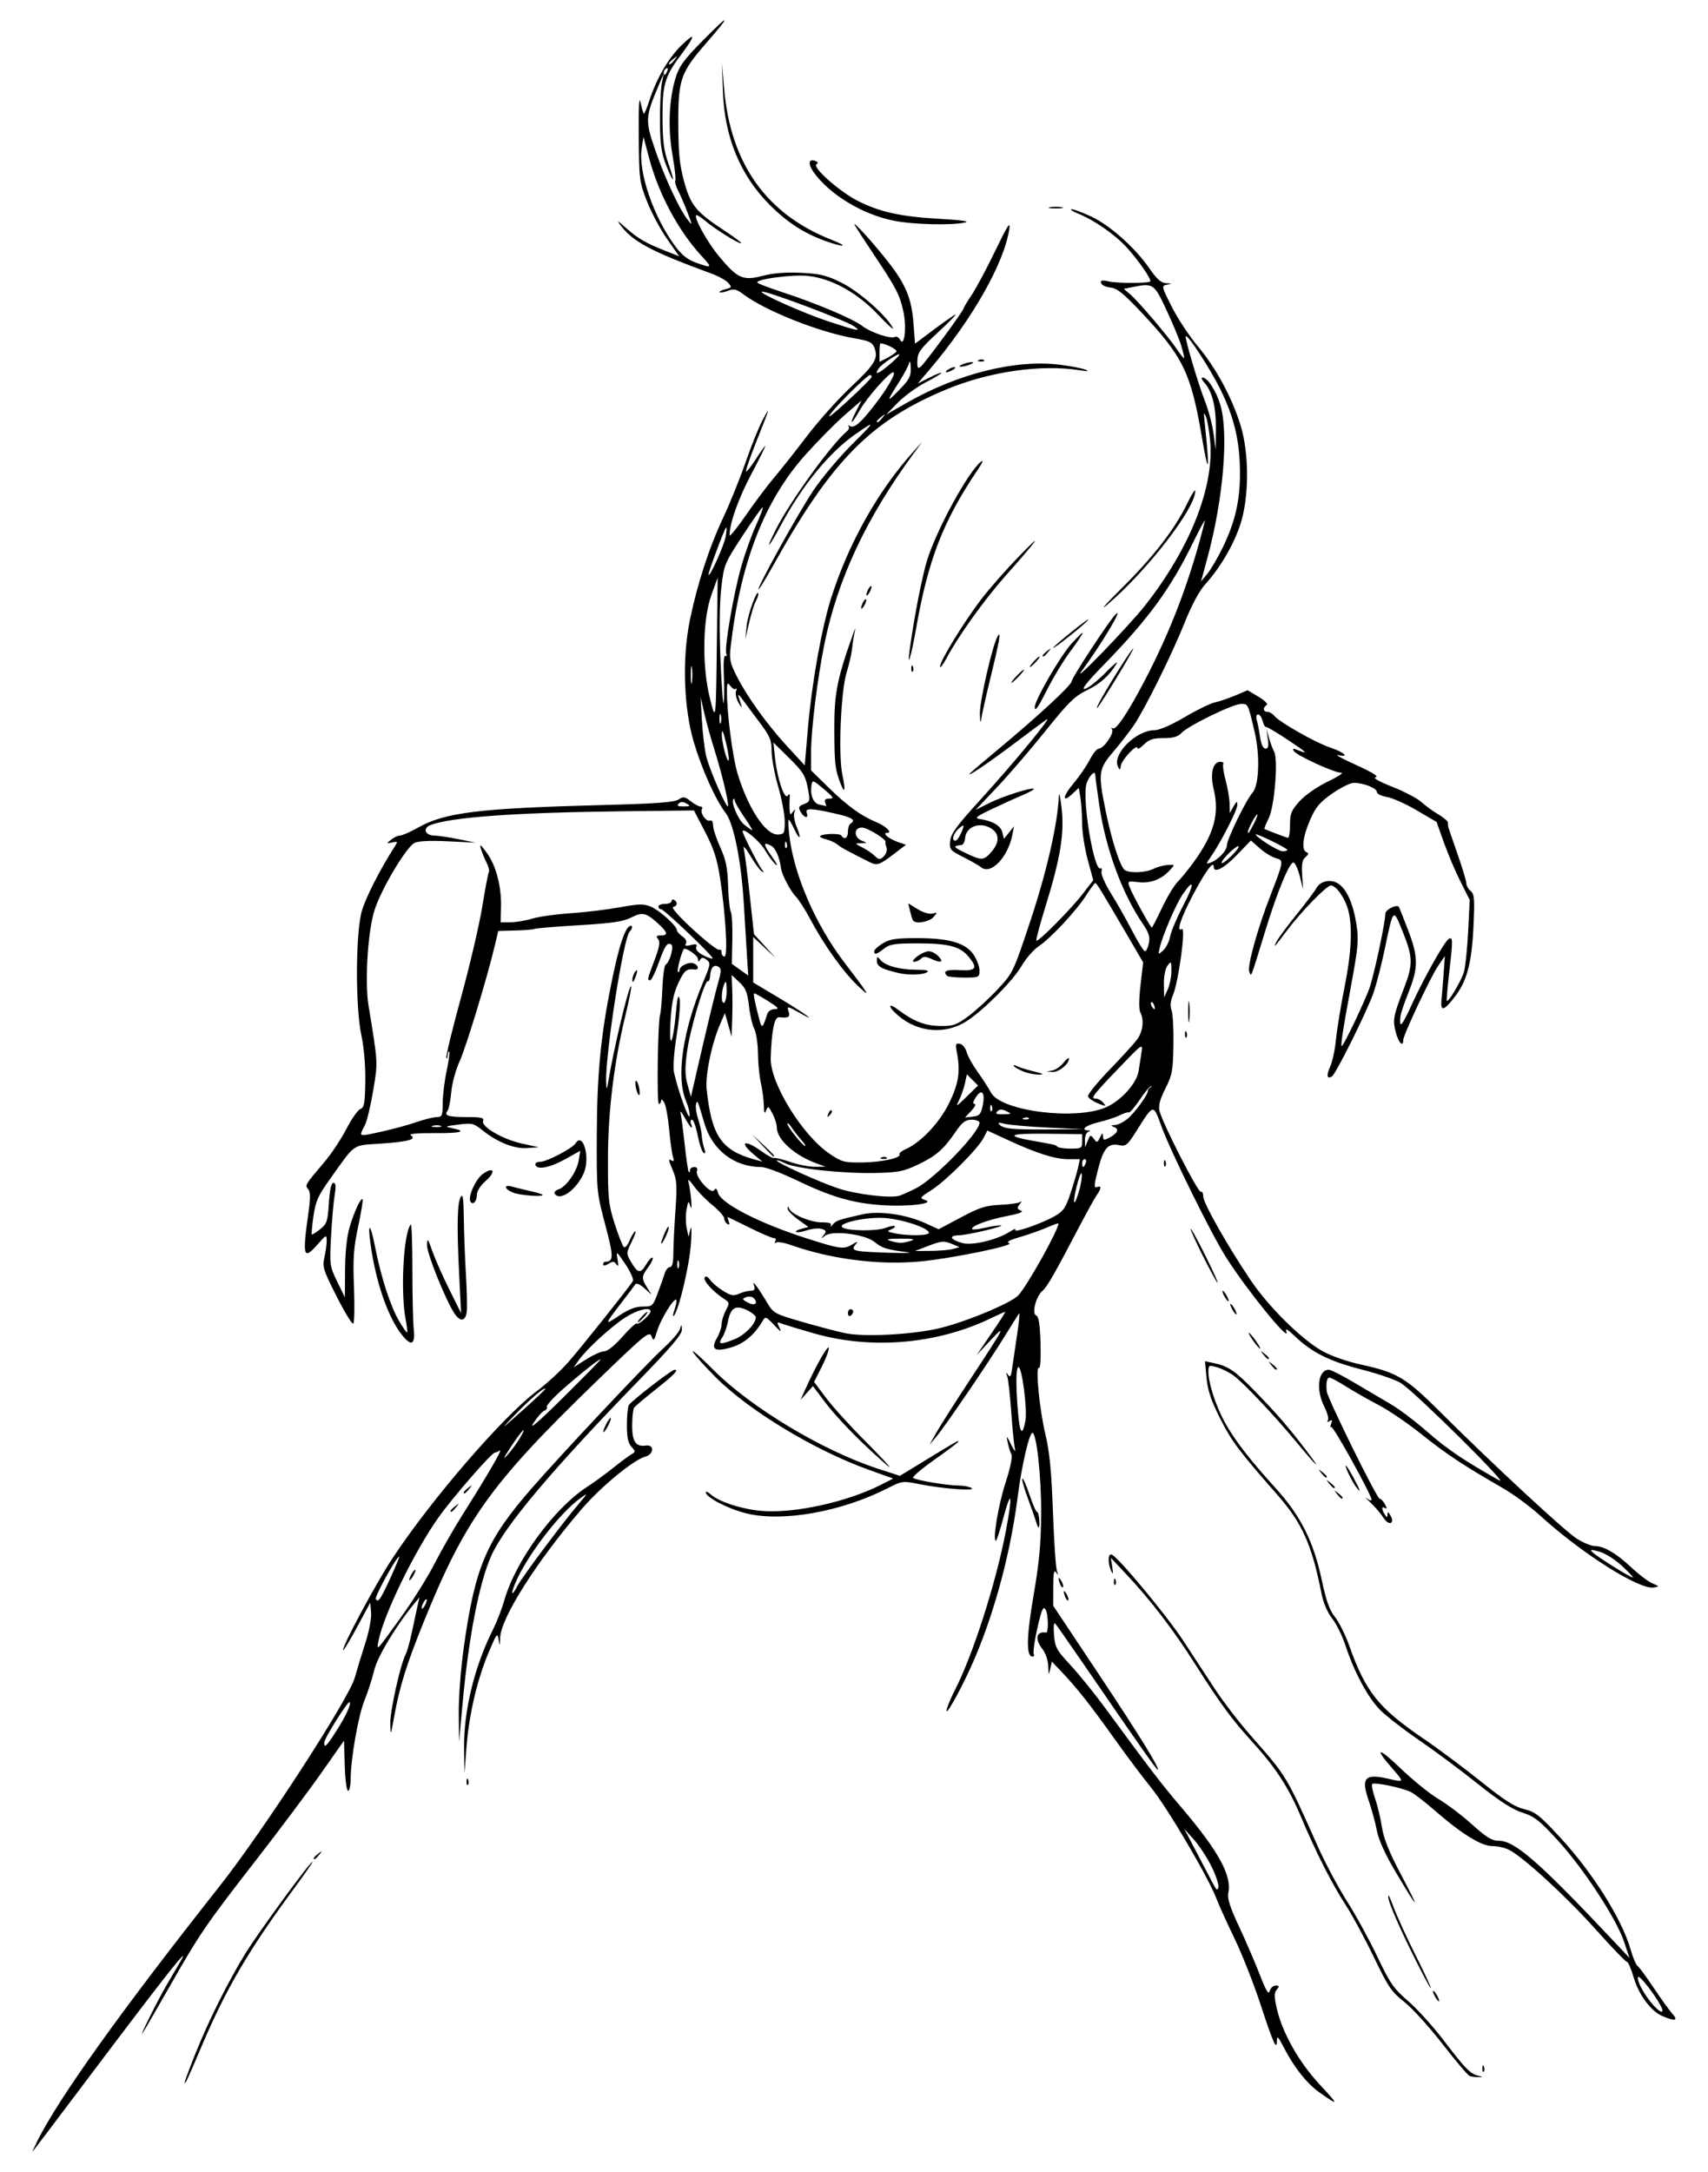 <?xml version="1.0" encoding="UTF-8" standalone="no"?>
<!-- Created with Inkscape (http://www.inkscape.org/) -->

<svg
   xmlns:dc="http://purl.org/dc/elements/1.1/"
   xmlns:cc="http://creativecommons.org/ns#"
   xmlns:rdf="http://www.w3.org/1999/02/22-rdf-syntax-ns#"
   xmlns:svg="http://www.w3.org/2000/svg"
   xmlns="http://www.w3.org/2000/svg"
   xmlns:sodipodi="http://sodipodi.sourceforge.net/DTD/sodipodi-0.dtd"
   xmlns:inkscape="http://www.inkscape.org/namespaces/inkscape"
   width="210mm"
   height="267mm"
   viewBox="0 0 744.094 946.063"
   id="svg2"
   version="1.1"
   inkscape:version="0.91 r13725"
   sodipodi:docname="shedemon.svg">
  <defs
     id="defs4" />
  <sodipodi:namedview
     id="base"
     pagecolor="#ffffff"
     bordercolor="#666666"
     borderopacity="1.0"
     inkscape:pageopacity="0.0"
     inkscape:pageshadow="2"
     inkscape:zoom="0.35"
     inkscape:cx="197.85714"
     inkscape:cy="520"
     inkscape:document-units="px"
     inkscape:current-layer="layer1"
     showgrid="false"
     inkscape:window-width="1366"
     inkscape:window-height="706"
     inkscape:window-x="-8"
     inkscape:window-y="-8"
     inkscape:window-maximized="1" />
  <g
     inkscape:label="Layer 1"
     inkscape:groupmode="layer"
     id="layer1"
     transform="translate(0,-106.299)">
    <path
       style="fill:#000000"
       d="m 16.304,1038.899 c 9.578,-19.043 36.159,-56.19 79.52,-111.131 18.949,-24.01 56.186,-81.45 58.727,-90.592 0.972,-3.498 3.053,-10.329 4.623,-15.181 1.618,-4.998 2.699,-10.713 2.496,-13.184 l -0.36,-4.363 -5.689,10.552 c -3.129,5.804 -5.87,10.372 -6.09,10.151 -0.893,-0.893 14.031,-28.744 21.364,-39.871 16.974,-25.754 48.292,-62.035 63.02,-73.006 4.206,-3.133 10.387,-8.827 13.735,-12.654 5.721,-6.538 26.292,-32.357 28.064,-35.225 0.446,-0.721 -1.017,-4.027 -3.25,-7.345 -3.984,-5.92 -4.048,-5.96 -3.417,-2.119 0.461,2.805 0.322,3.427 -0.489,2.195 -0.936,-1.422 -1.535,-1.47 -3.46,-0.277 -1.375,0.853 -2.328,0.97 -2.328,0.287 0,-0.636 0.387,-1.164 0.86,-1.174 3.768,-0.077 3.774,-2.092 0.05,-16.131 -3.745,-14.118 -3.775,-14.435 -3.681,-39.455 0.102,-27.015 1.841,-44.266 6.898,-68.423 2.858,-13.654 5.238,-20.849 7.32,-22.136 1.468,-0.907 1.529,0.883 0.08,2.34 -2.702,2.714 -10.65,53.649 -10.224,65.523 0.107,2.973 0.304,3.445 0.623,1.488 2.555,-15.689 9.326,-44.161 10.275,-43.212 0.251,0.251 -0.846,5.82 -2.439,12.376 -5.037,20.734 -7.651,42.155 -7.68,62.937 -0.024,17.33 0.227,19.706 2.994,28.329 1.661,5.177 3.461,9.685 3.998,10.017 0.538,0.332 1.621,-0.948 2.407,-2.845 0.786,-1.897 1.889,-3.734 2.452,-4.082 0.563,-0.348 -0.098,1.675 -1.468,4.496 -2.472,5.088 -2.474,5.157 -0.302,8.877 2.925,5.008 4.136,5.19 6.612,0.998 1.147,-1.941 2.385,-3.23 2.752,-2.863 0.367,0.367 -0.457,2.187 -1.831,4.046 -3.008,4.069 -3.062,4.945 -0.55,8.958 l 1.948,3.112 -3.155,-2.836 c -1.968,-1.769 -3.456,-2.387 -3.954,-1.643 -0.44,0.656 -3.159,4.254 -6.043,7.995 -7.471,9.693 -7.526,10.006 -0.981,5.601 4.159,-2.799 7.166,-3.958 10.27,-3.958 4.246,0 4.46,-0.195 6.617,-6.019 1.226,-3.31 2.588,-7.18 3.026,-8.598 0.438,-1.419 1.448,-2.58 2.245,-2.58 0.982,0 1.452,-1.94 1.459,-6.019 0.006,-3.31 0.414,-11.694 0.907,-18.63 0.745,-10.484 0.582,-13.36 -0.963,-17.05 -2.203,-5.259 -2.257,-5.687 -0.59,-4.657 0.861,0.532 1.011,-0.029 0.467,-1.743 -0.441,-1.39 -1.189,-6.772 -1.662,-11.961 -0.473,-5.188 -1.441,-10.435 -2.152,-11.66 -0.711,-1.225 -1.308,-1.582 -1.327,-0.794 -0.019,0.788 -0.463,1.433 -0.986,1.433 -0.991,0 -0.481,-35.969 0.553,-38.98 0.325,-0.946 0.759,-6.046 0.966,-11.334 0.206,-5.288 0.852,-9.931 1.435,-10.318 1.861,-1.235 3.717,-8.027 2.414,-8.833 -1.726,-1.067 -2.726,0.438 -5.591,8.416 -1.415,3.941 -3.02,7.165 -3.566,7.165 -1.379,0 -1.345,-0.159 1.882,-8.731 2.186,-5.808 2.564,-8.011 1.579,-9.198 -1.024,-1.233 -0.785,-1.561 1.138,-1.561 3.257,0 3.065,-1.277 -0.719,-4.791 -5.56,-5.162 -7.176,-5.568 -12.12,-3.046 -3.529,1.8 -8.304,2.505 -22.85,3.372 -10.114,0.603 -18.748,1.319 -19.188,1.59 -0.439,0.272 -4.2,0.587 -8.356,0.702 l -7.557,0.208 -1.375,5.855 c -3.292,14.01 -12.668,44.919 -15.444,50.909 -1.683,3.633 -3.305,9.592 -3.65,13.415 -0.342,3.783 -1.064,7.442 -1.605,8.131 -1.674,2.129 0.23,2.761 8.323,2.761 6.373,0 7.681,0.306 7.154,1.677 -0.965,2.513 8.587,8.061 17.037,9.895 l 7.181,1.559 -4.847,0.378 c -5.615,0.438 -12.972,-2.442 -19.486,-7.629 -4.04,-3.217 -4.747,-3.391 -10.634,-2.615 -6.098,0.804 -6.177,0.858 -2.396,1.657 6.522,1.378 3.173,2.178 -8.698,2.076 -6.732,-0.058 -10.636,0.302 -9.706,0.895 2.796,1.783 -0.861,2.821 -12.871,3.654 -12.864,0.892 -10.927,-0.436 -22.051,15.121 -5.485,7.67 -6.512,9.949 -7.441,16.509 -0.593,4.186 -0.92,7.768 -0.727,7.961 0.193,0.193 1.821,-0.821 3.618,-2.254 2.961,-2.361 3.319,-3.428 3.832,-11.414 0.379,-5.908 1.03,-8.809 1.978,-8.809 1.046,0 1.181,1.412 0.519,5.446 -0.491,2.995 -1.194,11.121 -1.561,18.057 -0.649,12.252 -0.572,12.807 2.682,19.49 l 3.35,6.879 0.088,-12.116 c 0.055,-7.541 0.784,-14.468 1.932,-18.343 2.008,-6.779 4.914,-13.035 5.694,-12.255 0.27,0.27 -0.597,5.606 -1.925,11.858 -2.015,9.485 -2.316,13.882 -1.817,26.55 0.328,8.35 0.176,15.443 -0.338,15.76 -0.514,0.318 -3.782,-5.043 -7.261,-11.914 -5.798,-11.45 -6.241,-12.86 -5.301,-16.907 0.564,-2.429 1.015,-5.705 1.004,-7.282 -0.02,-2.759 -0.166,-2.701 -3.916,1.544 -6.318,7.152 -6.752,5.541 -3.93,-14.573 0.799,-5.695 0.74,-8.309 -0.213,-9.458 -1.471,-1.772 -1.565,-1.614 7.146,-11.906 2.936,-3.468 7.205,-9.913 9.488,-14.322 2.283,-4.409 5.035,-8.327 6.116,-8.706 1.662,-0.583 1.991,-2.444 2.129,-12.046 0.098,-6.784 -0.584,-14.819 -1.693,-19.955 -2.695,-12.488 -2.551,-45.049 0.242,-54.457 1.738,-5.856 8.29,-18.654 14.188,-27.714 1.519,-2.333 1.453,-2.455 -1.032,-1.921 -2.58,0.555 -2.592,0.52 -0.428,-1.234 1.224,-0.993 2.988,-1.805 3.92,-1.805 0.932,0 4.384,-1.518 7.671,-3.373 11.868,-6.698 26.597,-8.493 81.32,-9.91 22.395,-0.58 30.39,-1.165 32.212,-2.359 2.134,-1.398 2.775,-1.312 5.36,0.721 1.615,1.27 3.53,2.31 4.256,2.31 0.726,0 1.014,0.495 0.64,1.1 -0.975,1.578 1.839,5.65 3.472,5.024 0.819,-0.314 1.378,0.541 1.386,2.121 0.008,1.456 1.414,5.743 3.126,9.526 2.475,5.47 3.175,8.907 3.42,16.78 0.17,5.446 0.7,10.535 1.18,11.311 0.479,0.775 0.775,6.195 0.657,12.044 l -0.214,10.634 3.574,2.545 3.574,2.545 -0.619,-9.586 c -0.34,-5.272 -0.912,-14.745 -1.269,-21.051 -1.062,-18.715 -4.375,-35.479 -7.933,-40.144 -4.438,-5.819 -10.428,-19.138 -13.911,-30.937 -4.42,-14.969 -5.106,-36.599 -1.688,-53.172 3.285,-15.926 8.407,-31.632 14.625,-44.85 2.818,-5.99 7.169,-16.768 9.669,-23.949 2.499,-7.182 5.827,-15.436 7.396,-18.343 3.546,-6.573 3.36,-5.935 -2.762,9.445 -2.723,6.841 -4.724,12.664 -4.447,12.941 0.277,0.277 2.172,-2.095 4.21,-5.272 2.039,-3.177 3.895,-5.776 4.127,-5.776 0.231,0 -2.488,5.495 -6.042,12.21 -5.627,10.632 -9.444,21.341 -9.503,26.665 -0.01,0.889 3.155,-2.981 7.032,-8.598 3.877,-5.618 9.456,-13.051 12.397,-16.519 2.941,-3.468 9.378,-11.606 14.304,-18.085 4.926,-6.479 13.461,-16.023 18.967,-21.209 10.639,-10.023 12.193,-12.577 10.445,-17.172 -0.94,-2.472 -2.218,-3.08 -8.914,-4.235 -15.129,-2.61 -38.582,-11.913 -48.154,-19.103 -3.056,-2.295 -4.155,-2.55 -6.751,-1.563 -1.706,0.648 -3.348,0.932 -3.651,0.629 -0.302,-0.302 0.825,-0.895 2.505,-1.316 2.836,-0.712 2.924,-0.911 1.226,-2.788 -1.006,-1.112 -4.254,-2.91 -7.219,-3.996 -26.014,-9.531 -34.095,-13.797 -39.528,-20.868 -2.017,-2.625 -1.593,-2.438 2.293,1.014 5.207,4.625 8.576,6.573 17.343,10.028 l 5.767,2.273 -5.255,-7.517 c -2.89,-4.135 -6.815,-11.466 -8.721,-16.293 -3.341,-8.458 -3.472,-9.481 -3.642,-28.265 -0.118,-13.003 0.146,-17.986 0.792,-14.972 0.533,2.485 1.162,4.711 1.398,4.947 0.236,0.236 1.318,-2.313 2.406,-5.664 3.095,-9.54 8.254,-18.485 13.802,-23.93 6.516,-6.395 6.484,-4.687 -0.077,4.053 -7.036,9.373 -8.026,12.798 -7.959,27.542 0.045,9.835 0.594,14.123 2.495,19.479 3.158,8.9 2.464,9.622 -0.913,0.95 -2.077,-5.334 -2.616,-9.084 -2.692,-18.709 -0.052,-6.621 0.289,-14.101 0.758,-16.624 l 0.852,-4.586 -2.43,5.732 c -5.563,13.125 -5.643,14.847 -1.275,27.515 4.242,12.303 10.517,25.789 14.148,30.402 2.163,2.749 2.16,2.638 -0.105,-3.277 -1.29,-3.367 -3.129,-7.639 -4.087,-9.492 -0.958,-1.853 -1.492,-3.776 -1.185,-4.272 0.307,-0.496 -0.246,-5.511 -1.227,-11.144 -2.041,-11.714 -1.542,-24.159 1.349,-33.612 1.572,-5.141 3.614,-7.918 12.221,-16.624 11.641,-11.774 12.134,-11.168 1.17,1.438 -11.238,12.922 -12.265,15.876 -12.213,35.115 0.035,12.728 0.552,17.918 2.498,25.074 2.866,10.537 5.155,13.35 17.468,21.461 4.7,3.096 8.025,5.629 7.39,5.629 -1.453,0 -11.418,-6.272 -15.793,-9.941 -1.813,-1.52 -3.496,-2.565 -3.74,-2.321 -1.106,1.106 4.822,11.78 9.991,17.991 7.991,9.603 10.381,10.665 18.937,8.42 4.538,-1.19 10.031,-1.623 16.66,-1.311 8.327,0.392 11.113,1.067 17.625,4.273 7.548,3.716 19.459,14.163 22.389,19.637 0.744,1.391 -2.122,-1.155 -6.368,-5.657 -9.034,-9.576 -20.128,-15.729 -30.449,-16.887 -6.843,-0.768 -23.693,1.5 -22.08,2.972 0.532,0.485 5.353,2.314 10.712,4.065 14.74,4.813 30.73,11.564 34.868,14.72 3.902,2.976 12.612,5.862 14.386,4.766 0.577,-0.357 1.552,0.25 2.167,1.348 1.863,3.329 2.886,-5.445 1.429,-12.243 -1.574,-7.337 -3.144,-10.385 -12.715,-24.673 -4.224,-6.306 -8.066,-12.238 -8.538,-13.184 -1.27,-2.544 8.874,8.693 15.006,16.624 7.328,9.477 9.805,15.581 10.611,26.142 l 0.684,8.965 8.513,-6.376 c 4.682,-3.507 8.81,-6.351 9.172,-6.321 0.362,0.03 -3.211,3.639 -7.94,8.019 -7.416,6.869 -8.615,8.517 -8.72,11.986 -0.101,3.35 0.15,3.796 1.505,2.672 1.866,-1.549 18.679,-24.414 18.679,-25.403 0,-0.36 1.554,-2.956 3.453,-5.771 1.899,-2.814 6.527,-11.482 10.284,-19.261 5.307,-10.988 6.677,-13.121 6.14,-9.558 -2.244,14.91 -16.031,39.246 -34.681,61.216 l -5.251,6.186 4.979,-2.54 c 2.738,-1.397 5.155,-2.364 5.37,-2.149 0.215,0.215 -2.824,2.058 -6.754,4.095 -3.93,2.037 -9.444,6.048 -12.253,8.911 l -5.108,5.207 9.172,-5.232 c 22.27,-12.703 47.25,-18.898 66.54,-16.504 4.682,0.581 9.683,1.54 11.113,2.131 1.828,0.756 1.069,0.832 -2.56,0.257 -16.684,-2.643 -39.172,0.571 -57.726,8.251 -33.07,13.689 -50.172,30.989 -75.445,76.316 -3.683,6.606 -6.695,11.507 -6.692,10.891 0.009,-2 17.191,-32.951 23.852,-42.966 3.565,-5.36 11.078,-14.334 16.695,-19.944 10.504,-10.489 10.668,-10.905 1.905,-4.821 -11.58,8.039 -23.246,22.242 -32.638,39.737 -5.579,10.392 -7.197,11.777 -2.219,1.899 6.176,-12.253 24.25,-37.222 30.968,-42.781 0.837,-0.693 1.144,-1.678 0.68,-2.19 -0.463,-0.512 -0.165,-0.539 0.663,-0.061 1.867,1.078 4.725,-1.417 11.078,-9.673 5.375,-6.984 9.191,-13.758 7.752,-13.758 -1.738,0 -11.36,10.862 -14.472,16.337 -3.812,6.707 -5.087,7.201 -1.761,0.682 l 2.43,-4.764 -7.156,6.197 c -3.936,3.408 -11.623,11.161 -17.083,17.229 -17.935,19.932 -28.478,46.838 -32.782,83.654 -0.664,5.68 -0.358,7.179 2.695,13.184 4.627,9.102 13.304,21.115 22.221,30.767 l 7.337,7.941 1.392,-16.249 c 1.663,-19.418 5.946,-43.45 10.072,-56.509 7.545,-23.884 20.558,-47.038 36.012,-64.075 l 3.64,-4.013 -3.377,4.586 c -20.805,28.25 -33.362,54.957 -39.14,83.239 -3.043,14.895 -5.841,37.479 -5.841,47.143 l 0,8.074 7.739,7.585 c 7.969,7.811 14.167,12.302 20.598,14.926 4.241,1.73 7.287,4.697 4.822,4.697 -2.42,0 0.721,2.657 4.766,4.032 l 3.43,1.166 -5.612,4.28 c -5.93,4.522 -7.06,4.883 -10.25,3.277 -10.312,-5.192 -12.533,-6.408 -14.029,-7.677 -0.946,-0.803 -3.162,-1.82 -4.926,-2.26 -1.763,-0.44 -2.94,-1.066 -2.615,-1.391 1.126,-1.126 8.627,-1.306 9.297,-0.223 1.262,2.042 2.83,1.095 2.83,-1.71 0,-1.539 0.516,-3.117 1.146,-3.507 2.543,-1.572 0.762,-2.704 -7.019,-4.461 -10.381,-2.344 -12.918,-2.37 -12.056,-0.124 0.985,2.567 -1.289,2.077 -2.713,-0.584 -1.043,-1.949 -0.807,-2.466 1.531,-3.355 2.665,-1.013 2.722,-1.269 1.589,-7.155 -1.015,-5.27 -2.116,-7.029 -8.06,-12.88 l -6.884,-6.777 0.718,6.777 c 0.952,8.995 4.166,18.444 5.56,16.351 0.735,-1.103 0.971,-0.724 0.821,1.317 -0.116,1.576 -0.123,3.898 -0.015,5.159 0.167,1.949 0.381,2.035 1.433,0.573 1.034,-1.437 1.127,-1.379 0.567,0.351 -0.368,1.139 0.105,3.926 1.053,6.195 2.261,5.41 1.4,6.167 -1.077,0.947 -1.058,-2.229 -2.133,-4.054 -2.389,-4.054 -0.256,0 -0.182,2.709 0.164,6.019 1.811,17.335 11.345,39.54 24.169,56.293 10.977,14.34 11.786,15.763 5.636,9.915 -6.25,-5.943 -14.722,-17.832 -20.553,-28.841 -2.223,-4.197 -5.11,-8.699 -6.416,-10.005 -2.195,-2.195 -6.012,-9.504 -6.357,-12.172 -0.627,-4.855 -2.349,-8.81 -4.287,-9.847 -3.643,-1.95 -3.538,-0.644 0.383,4.792 2.006,2.781 2.754,4.323 1.662,3.427 -1.092,-0.896 -3.221,-3.736 -4.731,-6.312 -2.356,-4.02 -9.734,-10.167 -9.734,-8.11 0,1.113 6.861,14.643 8.375,16.517 1.079,1.334 1.06,1.508 -0.087,0.818 -0.801,-0.482 -3.041,-3.547 -4.977,-6.812 -2.013,-3.394 -3.218,-4.709 -2.816,-3.07 0.387,1.576 1.544,10.605 2.571,20.063 l 1.867,17.197 4.699,5.158 4.699,5.158 -4.872,-4.531 -4.872,-4.531 0,9.896 0,9.896 10.605,6.333 c 11.631,6.946 18.515,11.889 9.608,6.898 -5.407,-3.029 -5.558,-3.049 -4.795,-0.645 0.798,2.513 0.053,2.972 -4.149,2.558 -2.033,-0.2 -3.251,5.751 -3.635,17.771 -0.344,10.748 13.708,33.621 25.605,41.679 5.374,3.64 6.407,3.914 14.376,3.811 8.508,-0.11 17.074,-2.008 16.109,-3.57 -0.276,-0.446 0.994,-1.473 2.822,-2.282 6.593,-2.919 14.678,-11.518 18.829,-20.028 4.118,-8.443 4.936,-13.687 3.401,-21.809 -0.735,-3.89 -0.585,-4.368 1.258,-4.013 1.151,0.222 2.474,1.83 2.941,3.575 0.466,1.744 2.651,5.681 4.855,8.748 2.204,3.067 4.777,7.067 5.719,8.888 4.205,8.132 36.987,12.31 50.282,6.409 6.473,-2.873 13.24,-10.42 14.063,-15.683 0.351,-2.245 0.93,-5.941 1.286,-8.215 0.635,-4.054 0.441,-3.919 -10.032,7.009 -11.447,11.944 -12.36,13.175 -9.769,13.175 0.921,0 2.351,0.815 3.178,1.811 1.36,1.639 1.135,1.661 -2.361,0.235 -2.125,-0.867 -4.077,-2.215 -4.337,-2.995 -0.26,-0.78 3.87,-5.916 9.178,-11.412 5.308,-5.497 10.774,-11.483 12.146,-13.302 2.605,-3.453 3.234,-8.647 1.451,-11.979 -0.634,-1.184 -0.591,-5.835 0.108,-11.836 l 1.152,-9.885 -6.268,-10.731 c -11.92,-20.409 -14.014,-23.829 -14.585,-23.83 -0.315,-6.2e-4 -2.085,2.382 -3.932,5.294 -4.248,6.698 -15.413,18.679 -20.744,22.262 -2.243,1.507 -5.581,5.341 -7.418,8.52 -3.667,6.344 -16.183,18.977 -23.719,23.939 -9.234,6.081 -21.152,5.23 -29.884,-2.133 -4.846,-4.086 -4.846,-6.186 0,-2.558 6.648,4.977 11.555,6.861 18.105,6.954 5.606,0.079 7.042,-0.415 12.196,-4.199 3.213,-2.359 8.938,-7.598 12.723,-11.644 6.851,-7.323 6.913,-7.454 14.443,-30.091 7.069,-21.252 11.915,-42.508 12.33,-54.091 0.082,-2.302 0.624,-0.058 1.204,4.986 1.282,11.159 -0.46,21.839 -7.014,42.992 -2.442,7.882 -4.217,14.56 -3.944,14.84 0.74,0.76 14.776,-13.388 20.112,-20.272 l 4.655,-6.006 -2.422,-8.976 c -1.332,-4.937 -2.428,-12.037 -2.435,-15.777 -0.007,-3.74 -0.336,-8.758 -0.732,-11.151 l -0.719,-4.35 -2.703,2.54 c -4.695,4.411 -4.426,1.249 0.379,-4.449 2.534,-3.005 5.723,-7.651 7.087,-10.324 1.364,-2.673 3.146,-4.861 3.961,-4.861 2.126,0 6.755,-6.662 5.793,-8.336 -0.445,-0.775 -0.389,-1.028 0.124,-0.563 1.397,1.265 6.496,-6.269 14.185,-20.96 11.51,-21.993 19.974,-44.472 26.099,-69.309 0.311,-1.261 -2.056,3.075 -5.259,9.637 -9.645,19.754 -19.315,33.015 -38.276,52.491 -8.013,8.231 -10.568,11.474 -8.644,10.975 1.502,-0.39 5.506,-3.547 8.899,-7.016 3.393,-3.469 5.592,-5.312 4.888,-4.096 -3.005,5.188 -7.093,8.883 -13.003,11.756 -5.352,2.602 -8.078,5.277 -18.005,17.671 -6.434,8.033 -15.921,19.067 -21.084,24.521 l -9.386,9.916 5.721,-2.878 c 5.903,-2.97 18.797,-7.101 19.613,-6.285 0.254,0.254 -1.736,1.387 -4.422,2.518 -2.686,1.131 -8.753,3.885 -13.483,6.12 -7.061,3.337 -8.086,4.138 -5.732,4.482 5.65,0.825 9.199,2.889 9.923,5.772 l 0.722,2.878 2.195,-2.736 2.195,-2.736 -0.737,3.757 c -1.929,9.828 -9.424,17.583 -13.625,14.097 -0.874,-0.725 -4.35,-2.718 -7.724,-4.427 -5.808,-2.943 -6.114,-3.317 -5.748,-7.032 0.309,-3.141 2.896,-6.678 12.971,-17.731 14.922,-16.372 32.351,-37.532 28.908,-35.095 -1.336,0.946 -7.781,5.745 -14.322,10.664 -11.465,8.622 -21.145,15.112 -18.771,12.584 0.631,-0.672 6.306,-5.497 12.611,-10.724 16.328,-13.534 31.528,-27.613 31.528,-29.204 0,-1.5 16.358,-26.439 19.14,-29.179 3.924,-3.865 -6.297,13.227 -14.739,24.649 -5.083,6.877 20.68,-19.738 27.5,-28.41 19.718,-25.071 30.309,-51.851 28.443,-71.924 -0.399,-4.288 -1.222,-9.005 -1.83,-10.481 -0.908,-2.204 -1.018,-1.863 -0.616,1.902 2.358,22.071 1.904,25.003 -1.12,7.229 -4.816,-28.303 -8.147,-35.157 -26.624,-54.785 -7.561,-8.032 -10.367,-10.276 -13.198,-10.557 -1.977,-0.196 -3.83,-1.069 -4.116,-1.941 -0.408,-1.242 0.316,-1.403 3.351,-0.747 4.003,0.866 17.182,0.868 18.048,0.002 0.75,-0.75 -5.264,-9.419 -10.393,-14.983 -5.121,-5.556 -14.056,-11.748 -20.98,-14.541 -2.522,-1.017 -3.812,-1.876 -2.866,-1.908 0.946,-0.032 4.836,1.416 8.644,3.218 8.157,3.859 19.105,13.629 25.217,22.502 3.261,4.736 5.097,6.361 7.316,6.478 2.662,0.14 2.704,0.206 0.408,0.65 -2.515,0.486 -2.484,0.633 2.05,9.65 2.532,5.036 7.637,12.769 11.345,17.185 7.864,9.366 14.786,22.139 18.571,34.268 3.859,12.367 3.831,31.481 -0.062,43.368 -2.917,8.904 -8.775,18.87 -15.407,26.211 -2.458,2.721 -5.831,8.996 -8.683,16.156 -5.466,13.721 -17.254,37.592 -22.202,44.961 -1.905,2.837 -5.966,8.085 -9.024,11.661 -6.523,7.628 -6.724,9.209 -3.303,25.994 2.64,12.955 6.358,24.338 8.366,25.613 2.188,1.39 9.122,1.083 12.307,-0.544 1.576,-0.805 4.366,-1.577 6.198,-1.715 3.317,-0.249 3.323,-0.24 1.149,2.162 -3.69,4.078 -8.452,5.92 -13.758,5.322 -4.811,-0.542 -4.867,-0.508 -3.792,2.32 1.218,3.204 9.057,17.465 9.6,17.465 0.191,0 2.183,-3.866 4.427,-8.59 2.244,-4.725 5.296,-9.807 6.783,-11.293 1.487,-1.487 4.545,-5.231 6.795,-8.32 9.087,-12.474 11.539,-21.258 8.948,-32.059 -1.654,-6.896 -0.414,-11.964 2.927,-11.964 0.997,0 1.547,0.428 1.224,0.952 -0.324,0.524 0.156,3.748 1.065,7.165 0.909,3.417 1.678,8.019 1.708,10.226 l 0.054,4.013 1.638,-2.866 c 1.392,-2.435 1.645,-2.536 1.679,-0.671 0.04,2.168 -7.377,16.636 -11.655,22.732 -2.071,2.952 -2.079,3.099 -0.128,2.409 3.395,-1.202 7.238,-5.22 7.238,-7.568 0,-2.627 8.395,-19.876 11.161,-22.932 2.872,-3.174 3.332,-16.231 0.93,-26.443 -2.932,-12.465 -2.822,-12.239 -5.916,-12.239 -3.51,0 -23.004,9.49 -25.917,12.617 -1.581,1.697 -3.612,2.287 -7.87,2.287 -4.565,0 -6.315,0.576 -8.554,2.814 -1.548,1.548 -2.814,2.225 -2.814,1.505 0,-2.14 -6.723,4.956 -7.191,7.59 -0.388,2.184 -0.519,2.223 -1.336,0.395 -2.415,-5.405 8.039,-15.743 15.92,-15.743 2.138,0 7.27,-2.216 13.166,-5.686 5.314,-3.128 11.246,-6.021 13.182,-6.43 1.936,-0.409 5.937,-1.769 8.891,-3.021 l 5.371,-2.278 4.766,2.842 c 2.772,1.653 4.242,3.166 3.514,3.616 -1.764,1.09 -1.559,2.932 0.327,2.932 0.869,0 2.261,0.821 3.094,1.825 2.286,2.754 18.005,11.665 24.218,13.729 6.148,2.042 8.73,4.435 3.592,3.329 -1.787,-0.385 1.652,1.519 7.643,4.231 7.119,3.222 10.118,5.082 8.658,5.367 -1.42,0.278 1.23,1.813 7.278,4.215 5.231,2.078 10.879,5.034 12.551,6.569 1.672,1.535 4.975,3.946 7.339,5.359 2.365,1.413 4.299,3.043 4.299,3.622 0,0.579 0.027,1.302 0.059,1.605 0.033,0.304 1.827,5.592 3.988,11.751 2.161,6.159 3.939,12.038 3.953,13.065 0.014,1.026 0.869,2.566 1.9,3.422 1.616,1.341 1.785,3.461 1.227,15.331 -0.748,15.898 -2.804,23.746 -8.004,30.545 -4.96,6.485 -6.473,6.829 -5.926,1.349 0.239,-2.399 0.666,-7.641 0.948,-11.649 l 0.513,-7.288 -2.94,4.326 c -3.314,4.876 -15.182,30.114 -15.198,32.319 -0.024,3.324 -2.127,1.054 -3.285,-3.547 -1.355,-5.381 -1.067,-6.879 3.737,-19.409 3.845,-10.029 3.758,-13.254 -0.654,-24.221 -4.206,-10.454 -4.068,-10.585 -7.844,7.474 -1.369,6.545 -3.51,14.96 -4.76,18.698 -2.57,7.692 -16.483,35.732 -18.281,36.843 -2.171,1.341 -2.486,-0.534 -0.728,-4.334 0.958,-2.072 2.092,-7.378 2.519,-11.792 0.427,-4.414 2.07,-14.474 3.65,-22.356 3.099,-15.455 3.644,-26.655 1.657,-34.033 -1.416,-5.26 -5.237,-10.679 -7.528,-10.679 -1.862,0 -13.009,11.452 -19.224,19.75 -5.414,7.229 -6.201,8.047 -4.381,4.551 0.756,-1.452 4.662,-6.713 8.681,-11.69 4.018,-4.977 7.869,-10.102 8.558,-11.39 1.724,-3.221 6.309,-4.178 9.622,-2.007 3.674,2.407 6.513,8.832 7.895,17.865 1.018,6.651 0.732,9.865 -2.352,26.486 -3.625,19.537 -4.673,26.369 -4.047,26.369 0.802,0 10.503,-20.438 12.244,-25.795 2.146,-6.604 6.839,-28.84 6.713,-31.81 -0.073,-1.735 4.99,-4.311 5.911,-3.008 0.165,0.233 1.947,4.714 3.959,9.956 4.52,11.773 4.575,16.461 0.319,27.089 -1.837,4.588 -3.444,9.317 -3.571,10.509 -0.629,5.891 0.496,4.693 5.123,-5.452 5.095,-11.172 13.998,-26.963 15.843,-28.104 1.873,-1.158 1.915,0.287 0.388,13.423 -0.839,7.221 -1.376,13.306 -1.192,13.521 0.669,0.784 6.319,-8.708 7.454,-12.523 0.641,-2.155 1.476,-10.11 1.855,-17.676 l 0.688,-13.758 -4.037,-8.025 c -2.221,-4.414 -5.467,-12.057 -7.214,-16.985 l -3.176,-8.96 -8.71,-5.109 c -4.79,-2.81 -10.645,-5.422 -13.009,-5.804 -2.365,-0.382 -4.299,-1.353 -4.299,-2.156 0,-1.662 -5.834,-3.978 -10.02,-3.978 -1.54,0 -5.798,2.103 -9.462,4.673 -5.495,3.855 -7.184,5.877 -9.641,11.54 -3.214,7.41 -3.836,13.046 -1.545,14 1.063,0.443 0.952,0.991 -0.43,2.124 -1.414,1.159 -1.765,3.041 -1.455,7.811 l 0.408,6.284 -1.411,-5.639 c -0.776,-3.102 -1.998,-5.834 -2.715,-6.071 -1.666,-0.552 -7.049,12.446 -12.447,30.054 -6.54,21.336 -5.927,19.775 -6.866,17.505 -0.982,-2.373 3.533,-18.652 9.251,-33.357 5.784,-14.874 5.835,-15.233 2.321,-16.115 -1.622,-0.407 -4.731,-2.305 -6.909,-4.216 l -3.959,-3.476 -6.159,6.359 c -5.73,5.916 -10.042,8.093 -10.042,5.072 0,-2.944 -3.663,2.048 -9.146,12.462 -5.286,10.041 -7.29,16.275 -4.72,14.687 1.808,-1.118 -1.436,22.865 -3.886,28.73 -1.129,2.702 -1.324,4.812 -0.618,6.67 0.568,1.495 0.936,8.314 0.817,15.153 -0.195,11.19 -0.547,13.086 -3.514,18.943 -2.404,4.744 -3.095,7.386 -2.549,9.745 1.202,5.195 16.92,35.934 18.026,35.25 0.553,-0.342 1.006,0.537 1.006,1.953 0,2.865 10.591,21.58 20.678,36.54 7.786,11.547 22.027,25.637 31.105,30.776 3.852,2.181 10.763,4.609 16.973,5.965 15.731,3.433 19.47,5.665 34.377,20.52 22.677,22.598 54.261,51.899 59.603,55.293 2.803,1.781 6.311,3.239 7.796,3.239 4.046,0 9.352,3.094 15.991,9.324 3.275,3.073 7.402,6.194 9.172,6.935 3.073,1.287 3.102,1.367 0.637,1.796 -6.314,1.097 -31.422,-14.801 -49.778,-31.518 -4.205,-3.83 -11.428,-9.137 -16.05,-11.794 -17.003,-9.773 -24.767,-14.912 -35.259,-23.336 -5.903,-4.74 -14.4,-10.53 -18.881,-12.868 -4.482,-2.338 -10.867,-5.975 -14.19,-8.081 -3.323,-2.107 -6.547,-3.83 -7.165,-3.83 -1.123,0 -1.567,2.246 -1.187,6.005 0.304,3.007 21.856,46.732 23.034,46.732 0.563,0 1.609,1.094 2.325,2.431 0.915,1.709 0.926,2.2 0.04,1.652 -1.55,-0.958 -1.609,0.482 -0.114,2.795 0.988,1.529 1.117,1.529 1.164,0 0.04,-1.301 0.352,-1.205 1.283,0.397 2.135,3.672 -0.703,4.713 -2.984,1.095 -1.114,-1.766 -3.668,-4.759 -5.675,-6.651 -2.008,-1.892 -2.721,-2.715 -1.585,-1.829 1.136,0.886 2.045,1.144 2.02,0.573 -0.103,-2.329 -16.828,-32.507 -17.592,-31.742 -0.455,0.455 -0.454,-0.145 10e-4,-1.332 0.621,-1.618 0.448,-1.924 -0.69,-1.221 -0.994,0.614 -1.244,0.495 -0.725,-0.346 0.437,-0.706 -0.258,-3.345 -1.543,-5.864 -3.819,-7.487 -2.758,-16.135 1.98,-16.135 0.861,0 5.787,2.509 10.949,5.576 5.161,3.067 12.363,7.311 16.004,9.431 3.641,2.12 10.864,7.585 16.05,12.145 8.387,7.373 16.102,12.578 31.213,21.057 4.975,2.792 -35.637,-37.467 -42.606,-42.234 -2.11,-1.443 -9.835,-4.15 -17.167,-6.014 -14.128,-3.593 -21.885,-7.465 -29.432,-14.694 -3.079,-2.949 -4.128,-3.506 -3.557,-1.89 1.925,5.451 -16.984,-17.802 -26.134,-32.139 -6.426,-10.069 -24.204,-46.097 -28.328,-57.407 -3.563,-9.773 -3.271,-9.833 -10.899,2.259 -3.858,6.116 -4.531,6.663 -7.47,6.076 -4.849,-0.97 -6.822,1.287 -9.198,10.523 -1.764,6.86 -1.86,8.268 -0.528,7.757 2.068,-0.794 2.074,0.45 0.016,3.387 -0.887,1.266 -4.172,7.184 -7.301,13.153 -11.358,21.666 -14.371,26.933 -16.37,28.622 -2.858,2.413 -4.804,9.966 -2.769,10.747 1.096,0.42 1.631,3.819 1.892,12.011 0.205,6.416 -0.08,11.149 -0.648,10.795 -1.672,-1.039 0.128,17.823 2.761,28.929 1.837,7.75 2.657,16.168 3.295,33.821 0.467,12.926 1.249,24.534 1.737,25.795 0.706,1.823 0.634,1.94 -0.349,0.573 -0.931,-1.294 -1.241,0.291 -1.255,6.406 l -0.018,8.126 19.776,29.716 c 17.938,26.953 27.053,41.736 25.734,41.736 -0.518,0 -9.232,-12.413 -30.582,-43.565 -7.13,-10.404 -13.434,-19.432 -14.008,-20.063 -0.635,-0.698 -0.86,1.192 -0.574,4.827 0.426,5.423 1.085,6.638 7.15,13.184 3.675,3.966 10.286,12.112 14.692,18.102 21.056,28.627 24.747,33.443 33.834,44.139 16.091,18.94 21.901,29.589 20.25,37.109 -0.497,2.262 0.76,6.177 4.664,14.521 2.939,6.283 7.011,15.728 9.047,20.988 2.751,7.104 3.864,8.947 4.33,7.165 0.345,-1.319 1.513,-2.398 2.595,-2.398 1.639,0 1.723,0.294 0.507,1.76 -1.173,1.414 -1.182,3.002 -0.045,8.082 2.376,10.618 9.616,23.481 18.737,33.286 8.493,9.131 8.479,9.5 -0.123,3.422 -5.494,-3.882 -11.083,-10.941 -15.548,-19.637 -2.415,-4.703 -2.94,-5.201 -2.993,-2.837 -0.099,4.426 -1.479,1.323 -7.361,-16.551 -2.874,-8.734 -7.871,-21.352 -11.105,-28.039 -3.234,-6.688 -6.765,-14.481 -7.846,-17.318 -3.535,-9.275 -21.293,-39.481 -28.344,-48.213 -3.791,-4.695 -10.938,-14.212 -15.881,-21.148 -10.515,-14.754 -16.37,-22.199 -22.813,-29.007 l -4.667,-4.931 -0.724,3.211 c -0.652,2.892 -0.738,2.773 -0.86,-1.194 -0.077,-2.491 -1.132,-5.671 -2.429,-7.32 -3.561,-4.528 -2.881,-8.008 1.433,-7.327 1.211,0.191 1.04,-8.122 -0.207,-10.093 -0.764,-1.207 -1.358,-0.418 -2.288,3.037 -1.99,7.391 -3.377,15.673 -2.785,16.631 0.299,0.483 0.02,0.878 -0.619,0.878 -2.762,0 -2.597,-8.722 0.506,-26.724 2.473,-14.349 3.221,-22.463 3.293,-35.758 0.087,-15.848 -1.996,-34.967 -3.808,-34.967 -1.382,0 -4.72,14.495 -6.42,27.883 -3.461,27.25 -11.794,56.501 -22.267,78.164 -5.752,11.898 -10.431,19.305 -8.142,12.89 0.62,-1.738 1.958,-4.767 2.974,-6.731 7.844,-15.168 17.996,-46.815 22.302,-69.521 3.034,-15.996 2.457,-18.914 -1.113,-5.631 -1.471,5.473 -2.929,9.95 -3.241,9.95 -1.527,0 1.041,-15.556 4.147,-25.124 2.188,-6.741 3.156,-11.476 2.577,-12.611 -0.51,-1 -1.239,-3.365 -1.621,-5.257 -0.613,-3.042 -0.431,-2.91 1.582,1.146 1.342,2.705 1.997,3.411 1.597,1.72 -0.373,-1.576 -1.095,-8.799 -1.603,-16.05 -0.508,-7.251 -1.293,-14.216 -1.744,-15.477 -0.621,-1.738 -0.538,-1.896 0.345,-0.653 0.901,1.271 1.289,0.754 1.718,-2.293 0.305,-2.163 1.264,-8.678 2.132,-14.477 0.868,-5.799 1.346,-10.312 1.064,-10.03 -0.283,0.283 -3.136,4.77 -6.34,9.972 -7.249,11.768 -25.946,39.233 -29.85,43.849 l -2.909,3.439 2.891,-5.159 c 1.59,-2.837 8.321,-13.414 14.957,-23.502 15.07,-22.911 15.85,-24.432 8.52,-16.624 l -5.919,6.306 6.474,-9.458 c 3.561,-5.202 6.277,-9.458 6.036,-9.458 -0.241,0 -3.068,1.269 -6.282,2.819 -23.443,11.309 -52.143,13.743 -77.13,6.541 -6.621,-1.908 -13.001,-3.842 -14.178,-4.296 -1.933,-0.746 -2.004,-0.56 -0.734,1.927 1.056,2.07 0.476,1.763 -2.336,-1.236 -3.498,-3.73 -3.823,-3.849 -4.998,-1.829 -3.513,6.038 -8.061,9.891 -13.627,11.544 -7.312,2.171 -9.171,0.938 -6.252,-4.148 1.099,-1.915 2.002,-4.602 2.006,-5.969 0.003,-1.368 0.814,-4.033 1.799,-5.924 1.714,-3.288 1.677,-3.511 -0.867,-5.147 -4.655,-2.994 -9.142,-7.971 -8.347,-9.257 0.49,-0.793 1.348,-0.416 2.368,1.04 0.88,1.256 3.443,3.423 5.697,4.816 3.412,2.109 4.573,2.316 6.934,1.24 1.56,-0.711 3.827,-1.292 5.039,-1.292 1.574,0 2.023,-0.573 1.572,-2.006 -0.582,-1.852 -0.514,-1.86 0.896,-0.104 0.84,1.046 2.881,4.185 4.536,6.975 2.952,4.975 3.25,5.142 15.477,8.684 6.857,1.986 15.292,4.203 18.744,4.926 7.86,1.647 27.245,0.752 39.582,-1.827 11.008,-2.301 32.566,-11.133 35.833,-14.681 3.973,-4.314 17.477,-28.504 17.477,-31.308 0,-0.213 -2.35,0.621 -5.222,1.852 -2.872,1.231 -8.16,3.094 -11.751,4.14 -4.58,1.334 -5.918,2.116 -4.483,2.622 2.699,0.951 -25.342,6.701 -38.81,7.958 -17.998,1.68 -38.93,-0.997 -56.507,-7.228 -2.747,-0.974 -5.535,-1.436 -6.196,-1.028 -0.701,0.433 -0.861,0.191 -0.383,-0.581 0.458,-0.74 0.157,-1.336 -0.683,-1.353 -0.825,-0.016 -5.622,-2.08 -10.66,-4.586 -5.037,-2.506 -9.278,-4.557 -9.422,-4.557 -0.145,0 0.066,0.858 0.469,1.908 0.492,1.283 0.293,1.636 -0.609,1.079 -0.738,-0.456 -1.341,-1.538 -1.341,-2.404 0,-0.866 -2.375,-3.521 -5.278,-5.9 -2.903,-2.379 -6.56,-6.153 -8.127,-8.389 -1.645,-2.347 -2.592,-3.095 -2.24,-1.771 1.068,4.016 1.913,14.015 0.921,10.891 -0.875,-2.752 -0.943,-2.704 -1.705,1.225 -0.437,2.25 -0.423,5.862 0.03,8.025 l 0.824,3.934 0.845,-3.439 c 0.465,-1.892 0.561,0.946 0.213,6.306 -0.606,9.35 -5.288,29.167 -7.442,31.501 -0.569,0.616 -0.444,-0.571 0.276,-2.638 0.721,-2.067 1.069,-3.999 0.775,-4.294 -0.976,-0.976 -6.773,8.418 -8.307,13.462 -1.373,4.513 -1.599,4.728 -2.507,2.388 -0.921,-2.373 -2.83,-0.798 -24.662,20.345 -45.343,43.913 -56.591,59.646 -74.706,104.495 -7.363,18.23 -10.363,27.839 -12.652,40.529 -1.61,8.928 -1.657,9.015 -1.757,3.278 -0.097,-5.565 4.448,-25.87 6.756,-30.183 0.586,-1.094 1.813,-5.549 2.728,-9.899 0.915,-4.35 2.01,-9.457 2.434,-11.348 l 0.771,-3.439 -2.365,2.866 c -7.732,9.369 -15.951,23.03 -17.285,28.728 -0.803,3.431 -2.708,9.334 -4.233,13.118 -2.776,6.886 -6.045,25.521 -6.084,34.68 -0.012,2.68 -0.518,4.872 -1.126,4.872 -0.609,0 -1.252,-4.908 -1.433,-10.93 l -0.328,-10.93 -9.96,14.181 c -5.478,7.8 -18.145,24.713 -28.148,37.585 -22.043,28.363 -24.66,32.19 -37.953,55.505 -5.752,10.089 -10.987,19.117 -11.631,20.063 -2.069,3.034 6.585,-14.323 10.343,-20.745 1.995,-3.408 4.688,-8.003 5.984,-10.21 5.25,-8.934 -6.008,5.351 -43.823,55.603 -10.913,14.503 -20.091,26.627 -20.396,26.942 -0.304,0.315 0.614,-1.748 2.042,-4.586 z M 527.73,919.274 c -1.938,-3.882 -5.379,-9.122 -7.648,-11.644 l -4.124,-4.586 5.113,9.745 c 2.812,5.36 6.052,11.551 7.199,13.758 1.643,3.16 2.181,3.564 2.535,1.899 0.247,-1.162 -1.137,-5.29 -3.074,-9.172 z M 146.462,860.461 c 4.277,-6.686 6.66,-11.845 5.847,-12.658 -0.687,-0.687 -11.062,15.831 -11.062,17.611 0,2.615 0.951,1.712 5.215,-4.953 z m 28.545,-50.084 c 4.916,-6.828 11.36,-17.146 14.32,-22.929 2.96,-5.783 8.476,-15.416 12.258,-21.406 11.165,-17.686 17.587,-28.777 16.123,-27.847 -0.752,0.478 -1.692,0.878 -2.088,0.887 -1.438,0.035 -18.553,19.73 -24.711,28.436 -10.427,14.741 -23.767,42.208 -25.993,53.517 -0.932,4.736 -1.184,5.002 10.091,-10.659 z m 4.073,-17.966 c 0.675,-1.261 1.485,-2.293 1.8,-2.293 0.315,0 0.021,1.032 -0.654,2.293 -0.675,1.261 -1.485,2.293 -1.8,2.293 -0.315,0 -0.021,-1.032 0.654,-2.293 z m 17.197,-27.948 c 0,-0.238 0.903,-1.141 2.006,-2.006 1.818,-1.426 1.859,-1.385 0.433,0.433 -1.498,1.91 -2.439,2.517 -2.439,1.573 z m 5.732,-8.025 c 0,-0.238 0.903,-1.141 2.006,-2.006 1.818,-1.426 1.859,-1.385 0.433,0.433 -1.498,1.91 -2.439,2.517 -2.439,1.573 z m -16.086,46.864 c 0,-0.631 -0.5,-0.373 -1.111,0.573 -0.611,0.946 -1.111,2.236 -1.111,2.866 0,0.631 0.5,0.373 1.111,-0.573 0.611,-0.946 1.111,-2.236 1.111,-2.866 z m -15.642,-10.032 c 2.235,-4.887 3.878,-8.885 3.651,-8.885 -1.169,0 -10.839,17.519 -10.221,18.519 1.056,1.708 2.049,0.252 6.57,-9.634 z m 536.408,-4.747 c -3.032,-2.829 -7.373,-5.576 -9.908,-6.272 -3.875,-1.063 -4.279,-1.011 -2.866,0.37 1.887,1.844 16.14,10.768 17.36,10.869 0.446,0.037 -1.618,-2.198 -4.586,-4.967 z m -480.253,-55.641 c 3.689,-6.281 1.016,-3.733 -3.817,3.639 -3.267,4.983 -3.716,6.057 -1.476,3.527 1.772,-2.001 4.154,-5.226 5.293,-7.165 z m 35.189,-34.33 c 0,-0.75 -8.387,5.846 -16.314,12.833 -4.244,3.74 -7.435,7.253 -7.093,7.807 0.343,0.554 -0.141,1.301 -1.074,1.659 -0.933,0.358 -3.091,2.805 -4.796,5.438 -2.053,3.171 2.365,-0.631 13.089,-11.264 8.903,-8.828 16.188,-16.24 16.188,-16.473 z M 446.738,725.157 c 0.887,-4.726 -1.513,-23.317 -3.01,-23.317 -1.149,0 -1.237,7.861 -0.223,19.856 0.78,9.233 1.921,10.454 3.233,3.461 z M 237.55,711.366 c 0,-1.214 -6.839,4.613 -13.184,11.233 -6.689,6.979 -6.602,6.931 3.153,-1.773 5.517,-4.922 10.032,-9.18 10.032,-9.46 z m 25.733,-16.419 c 1.411,-0.009 4.589,-2.561 7.928,-6.369 3.065,-3.495 5.865,-6.063 6.22,-5.707 0.749,0.749 5.976,-3.893 5.976,-5.306 0,-2.075 -5.583,-0.757 -10.794,2.548 -6.151,3.901 -16.907,13.719 -20.393,18.615 l -2.279,3.2 5.493,-3.484 c 3.021,-1.916 6.553,-3.49 7.848,-3.498 z m 16.113,-14.889 c 1.141,-1.261 2.333,-2.293 2.648,-2.293 0.315,0 -0.361,1.032 -1.502,2.293 -1.141,1.261 -2.333,2.293 -2.648,2.293 -0.315,0 0.361,-1.032 1.502,-2.293 z m 40.691,9.615 c 4.374,-1.75 9.18,-6.736 9.18,-9.523 0,-0.701 -1.781,-2.124 -3.958,-3.162 -4.9,-2.337 -7.081,-0.96 -8.223,5.192 -0.427,2.301 -1.532,5.345 -2.455,6.764 -2.022,3.108 -0.872,3.261 5.455,0.729 z m 8.24,-17.892 c -0.659,-0.659 -2.136,-0.835 -3.282,-0.39 -1.876,0.728 -1.798,0.963 0.783,2.363 3,1.627 4.731,0.26 2.499,-1.973 z m -32.694,-16.085 c -0.318,-0.788 -0.578,-0.143 -0.578,1.433 0,1.576 0.26,2.221 0.578,1.433 0.318,-0.788 0.318,-2.078 0,-2.866 z m 99.556,-3.914 c -8.582,-1.042 -11.035,-1.801 -14.066,-4.351 -4.139,-3.483 -18.512,-5.315 -21.752,-2.773 -1.806,1.416 -1.86,1.382 -0.521,-0.33 1.276,-1.632 1.149,-2.019 -0.878,-2.663 -1.304,-0.414 -4.203,-0.148 -6.443,0.591 -2.239,0.739 -4.356,1.059 -4.703,0.712 -0.347,-0.347 0.719,-0.971 2.37,-1.385 l 3.002,-0.753 -4.586,-3.322 c -2.522,-1.827 -4.545,-3.964 -4.496,-4.748 0.07,-1.097 0.226,-1.088 0.679,0.038 1.008,2.508 9.236,5.988 14.156,5.988 3.382,0 4.496,0.402 3.973,1.433 -0.399,0.788 -0.043,0.613 0.792,-0.389 1.53,-1.836 2.414,-2.142 13.137,-4.556 7.223,-1.626 18.972,0.064 27.417,3.944 l 5.633,2.588 9.698,-5.159 c 8.1,-4.309 10.894,-5.211 16.961,-5.473 3.995,-0.173 7.895,-0.693 8.667,-1.157 1.03,-0.618 1.014,-0.362 -0.059,0.963 -1.216,1.502 -1.119,1.951 0.573,2.665 1.403,0.592 -0.6,1.364 -6.444,2.484 -8.094,1.551 -15.832,4.522 -14.707,5.647 0.291,0.291 2.789,0.007 5.552,-0.63 2.763,-0.637 5.798,-1.112 6.743,-1.055 2.899,0.175 -14.078,4.233 -18.124,4.333 -4.65,0.115 -3.845,1.911 1.52,3.392 4.357,1.203 15.356,-1.466 20.834,-5.055 1.612,-1.056 2.598,-1.381 2.19,-0.721 -0.99,1.602 11.321,-2.639 17.034,-5.868 3.896,-2.202 4.887,-3.616 7.016,-10.007 1.363,-4.094 2.845,-9.119 3.292,-11.169 l 0.814,-3.726 -5.071,0 c -5.789,0 -13.705,-2.513 -26.417,-8.387 l -8.835,-4.082 -1.677,3.242 c -2.48,4.795 -16.414,18.743 -22.681,22.704 -5.056,3.195 -5.266,3.508 -2.866,4.271 4.92,1.565 -7.079,3.059 -18.469,2.3 -12.981,-0.865 -22.163,-3.542 -37.676,-10.982 -6.451,-3.094 -13.193,-5.626 -14.983,-5.626 -11.893,0 -21.504,-7.364 -24.937,-19.109 -3.005,-10.28 -3.084,-10.455 -3.644,-8.11 -0.265,1.109 0.158,3.946 0.939,6.306 0.781,2.359 1.488,5.58 1.569,7.156 0.082,1.576 0.568,4.092 1.081,5.589 0.628,1.836 0.535,2.478 -0.287,1.97 -0.67,-0.414 -1.825,-3.832 -2.565,-7.596 -0.74,-3.763 -1.85,-6.842 -2.466,-6.842 -0.616,0 -0.823,0.774 -0.46,1.72 1.244,3.243 -0.36,1.719 -2.717,-2.58 -1.296,-2.365 -2.108,-3.267 -1.803,-2.006 0.305,1.261 1.108,7.422 1.786,13.692 0.678,6.269 1.477,11.643 1.776,11.942 0.299,0.299 0.544,-0.058 0.544,-0.794 0,-0.736 0.829,-1.338 1.842,-1.338 1.167,0 1.6,0.631 1.182,1.72 -0.937,2.443 6.162,10.405 7.471,8.378 0.719,-1.113 1.151,-0.835 1.675,1.077 1.275,4.653 17.71,13.142 38.273,19.769 14.882,4.797 16.593,5.028 20.276,2.74 1.871,-1.163 2.625,-1.339 1.794,-0.419 -2.481,2.746 -1.627,3.3 5.732,3.718 9.654,0.548 20.616,0.607 16.337,0.088 z m 20.028,-1.403 2.831,-0.789 -3.616,-1.498 c -3.163,-1.31 -4.378,-1.205 -9.71,0.844 l -6.094,2.341 6.879,-0.055 c 3.783,-0.03 8.153,-0.41 9.71,-0.843 z m -18.308,-3.568 c 2.059,-0.659 0.767,-0.918 -4.586,-0.918 -5.353,0 -6.645,0.259 -4.586,0.918 1.576,0.505 3.64,0.918 4.586,0.918 0.946,0 3.009,-0.413 4.586,-0.918 z m 7.782,-3.594 c -0.701,-2.104 -10.553,-5.445 -18.434,-6.252 -8.191,-0.839 -22.427,2.262 -19.053,4.15 2.67,1.494 14.966,1.537 18.685,0.065 1.821,-0.721 3.572,-1.051 3.89,-0.733 0.318,0.318 -0.398,0.963 -1.592,1.434 -1.851,0.73 -1.665,0.967 1.269,1.611 6.041,1.327 15.71,1.153 15.234,-0.274 z m 65.544,-18.595 c 0.778,-2.778 1.236,-5.903 1.017,-6.944 -0.218,-1.041 -1.224,1.46 -2.234,5.558 -2.032,8.244 -1.025,9.392 1.217,1.386 z m -71.162,-0.675 c 8.135,-4.15 27.644,-24.296 27.644,-28.546 0,-0.73 -1.523,-1.327 -3.384,-1.327 -2.747,0 -4.089,1.025 -7.13,5.446 -5.247,7.629 -8.509,10.436 -16.535,14.229 -6.057,2.863 -8.497,3.334 -18.343,3.538 -14.347,0.298 -34.87,-1.93 -39.411,-4.278 -1.911,-0.988 -3.474,-1.492 -3.474,-1.12 0,0.976 18.2,9.242 26.517,12.043 8.044,2.71 23.251,4.512 27.041,3.205 1.397,-0.482 4.581,-1.917 7.076,-3.19 z m -43.585,-10.93 c -9.48,-3.488 -17.049,-10.379 -17.049,-15.521 0,-1.315 -0.852,-4.038 -1.893,-6.052 -1.731,-3.348 -1.97,-3.466 -2.786,-1.376 -0.671,1.718 -0.919,1.147 -1.001,-2.301 -0.06,-2.522 -0.641,-6.898 -1.292,-9.723 -0.651,-2.825 -1.216,-8.606 -1.256,-12.846 -0.04,-4.24 -0.76,-9.034 -1.601,-10.654 -0.84,-1.62 -1.891,-6.155 -2.335,-10.078 -0.661,-5.841 -1.417,-7.702 -4.171,-10.276 l -3.364,-3.143 0.247,6.004 c 0.136,3.302 0.133,9.357 -0.008,13.456 l -0.255,7.452 -1.456,-5.159 -1.456,-5.159 -1.987,4.541 c -3.725,8.513 -6.631,22.418 -5.976,28.6 2.153,20.324 6.409,26.611 20.698,30.577 l 3.586,0.995 -3.736,-3.122 c -6.729,-5.622 -4.061,-6.767 3.316,-1.423 2.596,1.88 5.056,3.21 5.467,2.956 0.412,-0.254 3.572,0.512 7.022,1.703 3.451,1.191 8.337,2.146 10.86,2.122 l 4.586,-0.043 -4.161,-1.531 z m -23.408,-7.766 -4.532,-4.872 4.872,4.532 c 4.531,4.215 5.399,5.213 4.532,5.213 -0.187,0 -2.38,-2.193 -4.872,-4.872 z m 140.91,7.739 c 0.363,-0.946 0.16,-1.72 -0.451,-1.72 -0.611,0 -1.11,0.774 -1.11,1.72 0,0.946 0.203,1.72 0.451,1.72 0.248,0 0.748,-0.774 1.11,-1.72 z m -1.561,-9.458 -3.8e-4,-3.153 -15.729,-0.187 c -16.374,-0.194 -18.175,0.91 -5.185,3.179 9.239,1.614 9.294,1.628 10.182,2.515 0.439,0.439 3.033,0.797 5.765,0.797 4.655,0 4.968,-0.198 4.968,-3.153 z m -122.292,-0.573 c -1.273,-1.419 -3.168,-3.855 -4.212,-5.414 -1.044,-1.559 -1.899,-2.321 -1.899,-1.694 0,1.306 6.692,9.688 7.735,9.688 0.379,0 -0.352,-1.161 -1.624,-2.58 z m 127.361,-0.586 c 1.37,1.857 1.556,1.818 2.71,-0.573 1.015,-2.105 1.252,-2.198 1.316,-0.52 0.067,1.757 0.443,1.854 2.657,0.688 3.657,-1.926 4.539,-3.752 2.251,-4.66 -1.708,-0.678 -1.665,-0.795 0.329,-0.901 1.261,-0.067 3.678,-1.264 5.371,-2.66 3.206,-2.644 8.959,-10.503 8.959,-12.239 0,-0.55 0.529,-1.262 1.175,-1.583 0.646,-0.321 0.688,-0.492 0.092,-0.382 -0.596,0.11 -2.801,2.78 -4.901,5.933 -2.1,3.153 -4.21,5.593 -4.689,5.422 -0.48,-0.17 -2.285,0.405 -4.013,1.279 -1.727,0.874 -5.849,2.226 -9.16,3.004 -5.476,1.287 -8.122,3.346 -4.586,3.569 1.146,0.072 1.146,0.206 0,0.669 -0.788,0.318 -1.4,1.954 -1.36,3.635 l 0.073,3.057 1.153,-2.866 c 1.064,-2.646 1.266,-2.713 2.624,-0.873 z m -309.68,-3.234 c 4.538,-0.998 11.123,-2.803 14.633,-4.013 3.51,-1.209 7.508,-2.199 8.885,-2.199 2.253,0 2.505,-0.602 2.523,-6.019 0.011,-3.31 0.777,-9.595 1.703,-13.965 0.926,-4.37 1.433,-8.197 1.127,-8.503 -0.306,-0.306 -0.598,0.432 -0.647,1.641 -0.05,1.209 -0.313,1.665 -0.585,1.015 -0.272,-0.651 2.615,-12.516 6.416,-26.369 3.801,-13.852 7.946,-31.575 9.212,-39.384 1.265,-7.809 2.567,-14.63 2.893,-15.157 0.326,-0.527 -0.137,-2.392 -1.029,-4.145 -0.892,-1.753 -2.004,-4.476 -2.472,-6.053 -0.653,-2.198 -0.059,-1.789 2.546,1.755 4.065,5.529 6.485,14.733 6.245,23.753 l -0.175,6.592 4.284,-0.012 c 2.356,-0.007 6.63,-0.725 9.498,-1.595 2.868,-0.871 10.349,-1.922 16.624,-2.336 6.275,-0.414 15.901,-1.573 21.392,-2.576 8.43,-1.54 10.553,-1.588 13.643,-0.308 3.776,1.564 11.34,8.394 11.34,10.24 0,0.574 1.088,1.805 2.417,2.736 1.459,1.022 2.073,2.25 1.549,3.098 -0.639,1.035 -0.075,1.206 2.138,0.651 2.338,-0.587 2.865,-0.386 2.371,0.902 -0.408,1.062 0.67,2.332 3.003,3.538 2.001,1.035 3.848,1.673 4.103,1.417 0.656,-0.656 -21.161,-21.487 -22.504,-21.487 -0.607,0 -1.103,-0.516 -1.103,-1.146 0,-0.631 1.29,-1.146 2.866,-1.146 1.576,0 2.866,-0.546 2.866,-1.214 0,-0.668 0.516,-0.895 1.146,-0.506 1.654,1.022 1.409,2.638 -0.466,3.069 -0.953,0.219 2.608,4.241 8.705,9.831 5.675,5.203 10.786,9.171 11.358,8.817 0.572,-0.354 1.04,0.161 1.04,1.144 0,0.983 0.572,1.787 1.27,1.787 1.557,0 0.513,-18.354 -1.949,-34.255 -1.296,-8.371 -2.738,-12.814 -6.512,-20.063 l -4.847,-9.311 -30.954,0.354 c -46.57,0.533 -74.73,2.544 -83.781,5.985 -3.58,1.361 -2.447,4.533 1.645,4.605 1.667,0.029 6.383,0.731 10.482,1.558 l 7.452,1.505 -12.101,-0.572 c -7.945,-0.376 -12.942,-0.122 -14.551,0.739 -3.681,1.97 -14.664,20.521 -17.407,29.401 -2.884,9.339 -4.244,31.085 -2.579,41.262 4.196,25.656 4.14,24.64 2.049,37.192 -1.093,6.559 -2.728,13.359 -3.634,15.111 -2.709,5.239 -3.215,5.069 7.871,2.632 z m 289.707,-1.626 c -8.512,-0.412 -17.025,-1.163 -18.917,-1.669 -2.357,-0.63 -3.079,-0.547 -2.293,0.264 1.9,1.96 5.04,2.289 21.209,2.22 l 15.477,-0.066 -15.477,-0.749 z m -264.524,-0.751 c -0.776,-0.314 -2.324,-0.333 -3.439,-0.043 -1.115,0.291 -0.48,0.548 1.411,0.571 1.892,0.023 2.804,-0.214 2.028,-0.528 z m 106.79,-11.067 c -4.318,-10.322 -1.355,-30.424 7.638,-51.809 3.13,-7.444 3.233,-8.129 1.423,-9.458 -1.561,-1.146 -2.133,-1.146 -2.861,0 -0.669,1.054 -0.915,0.951 -0.927,-0.389 -0.014,-1.499 -5.637,-5.329 -6.223,-4.24 -1.234,2.294 -3.014,9.262 -2.498,9.778 0.373,0.373 0.678,0.095 0.678,-0.619 0,-1.844 4.082,-3.792 6.222,-2.971 2.138,0.821 2.431,2.921 0.37,2.654 -3.525,-0.458 -4.593,0.451 -7.175,6.104 -2.048,4.485 -2.901,8.795 -3.348,16.91 -0.714,12.953 1.182,9.358 2.418,-4.586 0.551,-6.212 0.982,-7.784 1.553,-5.666 0.435,1.613 -0.123,8.676 -1.239,15.696 -1.243,7.819 -1.693,14.233 -1.161,16.557 1.839,8.03 6.39,20.711 6.756,18.823 0.211,-1.09 -0.521,-4.143 -1.626,-6.786 z m 149.398,7.687 c -0.381,-0.381 -1.37,-0.422 -2.197,-0.09 -0.915,0.366 -0.643,0.638 0.693,0.693 1.209,0.05 1.886,-0.221 1.505,-0.602 z m -20.06,-5.531 c 1.158,-5.61 -0.42,-7.5 -2.988,-3.58 -1.29,1.969 -1.468,2.925 -0.544,2.925 0.755,0 0.122,1.335 -1.407,2.966 l -2.779,2.966 3.394,-0.387 c 2.924,-0.333 3.523,-1.01 4.324,-4.891 z m 10.301,2.515 c -1.935,-0.932 -2.966,-0.912 -3.955,0.078 -1.02,1.02 -0.398,1.32 2.617,1.261 3.715,-0.073 3.796,-0.154 1.338,-1.338 z m -6.345,-2.238 c -0.366,-0.915 -0.638,-0.643 -0.693,0.693 -0.05,1.209 0.221,1.886 0.602,1.505 0.381,-0.381 0.422,-1.37 0.09,-2.197 z m -8.426,-11.376 -2.435,-2.435 -0.832,3.86 c -0.458,2.123 -1.595,5.408 -2.529,7.3 -1.572,3.187 -1.332,3.082 3.266,-1.426 l 4.963,-4.865 -2.435,-2.435 z M 312.798,534.591 c 1.471,-5.106 1.514,-6.335 0.248,-7.118 -1.998,-1.235 -3.455,0.31 -3.67,3.893 -0.095,1.579 -0.531,2.65 -0.969,2.379 -1.329,-0.82 -7.81,21.048 -9.118,30.764 -0.943,7.007 -0.887,10.311 0.242,14.345 l 1.467,5.24 5.011,-21.666 c 2.756,-11.916 5.811,-24.443 6.789,-27.838 z M 334.294,547.928 c 0.356,-1.129 1.777,-2.016 3.249,-2.028 2.104,-0.018 1.552,-0.69 -2.827,-3.439 -2.993,-1.88 -5.712,-3.418 -6.041,-3.418 -0.606,0 -0.131,2.591 1.998,10.891 1.214,4.733 1.554,4.545 3.621,-2.006 z m 168.484,-3.775 c -0.373,-0.973 -0.925,-1.523 -1.225,-1.223 -0.301,0.301 -0.206,1.097 0.209,1.769 1.13,1.829 1.791,1.474 1.016,-0.546 z M 316.575,537.542 c -0.063,-3.735 -0.3,-4.294 -1.066,-2.512 -1.393,3.242 -1.393,8.886 0,8.025 0.631,-0.39 1.11,-2.871 1.066,-5.513 z m 193.744,-8.244 c 0.014,-4.277 -0.098,-4.436 -1.668,-2.36 -1.004,1.327 -1.646,4.567 -1.59,8.025 l 0.093,5.8 1.575,-3.439 c 0.866,-1.892 1.582,-5.503 1.59,-8.025 z M 509.794,514.208 c 0.418,-2.227 3.011,-8.354 5.763,-13.615 4.95,-9.463 4.761,-12.121 -0.331,-4.662 -2.884,4.225 -8.66,17.62 -9.925,23.018 -0.781,3.335 -0.75,3.364 1.467,1.358 1.246,-1.128 2.607,-3.872 3.025,-6.099 z m -9.284,2.958 c 0.549,-2.747 -0.023,-4.598 -2.57,-8.312 -9.002,-13.125 -16.189,-32.63 -19.001,-51.569 -0.978,-6.585 -1.778,-12.615 -1.778,-13.399 0,-2.558 -3.231,1.022 -3.953,4.379 -1.67,7.767 3.53,37.999 6.247,36.32 0.512,-0.317 0.697,0.328 0.411,1.432 -0.286,1.104 1.571,5.361 4.127,9.46 2.556,4.099 6.713,11.45 9.238,16.337 2.525,4.887 5.037,8.885 5.582,8.885 0.545,0 1.308,-1.59 1.697,-3.534 z m 39.104,-42.163 c -0.754,-0.754 -7.423,5.675 -7.423,7.156 0,0.636 1.798,-0.586 3.995,-2.716 2.197,-2.13 3.74,-4.128 3.427,-4.441 z m -154.182,3.865 c 0.778,-0.938 1.114,-2.491 0.745,-3.451 -0.369,-0.96 -0.555,-1.978 -0.415,-2.26 0.574,-1.157 -7.835,-6.341 -10.286,-6.341 -3.56,0 -3.608,4.272 -0.064,5.697 2.569,1.032 2.568,1.037 -0.287,1.117 -2.83,0.079 -2.823,0.102 0.573,1.858 1.892,0.978 4.195,2.522 5.118,3.432 2.113,2.083 2.851,2.075 4.615,-0.051 z m 46.462,-1.448 c 3.483,-3.957 3.594,-7.659 0.299,-9.967 -4.927,-3.451 -11.381,-1.223 -11.77,4.063 -0.111,1.513 -0.805,2.815 -1.541,2.894 -3.922,0.42 -3.733,0.838 1.528,3.372 7.265,3.499 8.108,3.472 11.483,-0.362 z m 128.958,-0.869 c 0,-0.32 -3.095,-2.082 -6.879,-3.914 -3.783,-1.833 -6.879,-3.122 -6.879,-2.865 0,1.191 9.754,7.361 11.637,7.361 1.167,0 2.121,-0.262 2.121,-0.582 z m -218.191,-3.072 c -0.366,-0.915 -0.638,-0.643 -0.693,0.693 -0.05,1.209 0.221,1.886 0.602,1.505 0.381,-0.381 0.422,-1.37 0.09,-2.197 z m 75.846,-3.852 c 1.878,-4.122 1.666,-4.617 -0.962,-2.239 -2.316,2.096 -3.106,5.159 -1.33,5.159 0.529,0 1.561,-1.314 2.293,-2.92 z m 143.491,-3.955 c 0,-4.978 0.546,-6.334 4.168,-10.343 2.415,-2.673 7.593,-6.27 12.307,-8.551 4.476,-2.165 7.115,-3.892 5.863,-3.837 -2.8,0.123 -19.475,-7.522 -20.688,-9.485 -0.619,-1.001 -0.314,-1.196 1.027,-0.656 5.645,2.273 5.113,1.627 -3.251,-3.946 -5.044,-3.361 -9.507,-6.014 -9.917,-5.896 -0.41,0.118 -1.065,-1.058 -1.455,-2.613 -0.39,-1.555 -1.276,-2.828 -1.968,-2.828 -0.755,0 -0.969,1.032 -0.536,2.58 0.397,1.419 1.044,4.772 1.436,7.452 0.453,3.09 1.305,4.872 2.329,4.872 1.212,0 1.463,-1.075 1.004,-4.299 l -0.612,-4.299 1.152,4.013 c 0.633,2.207 1.628,4.857 2.209,5.89 1.834,3.256 0.215,23.691 -2.286,28.869 -1.227,2.54 -2.106,4.696 -1.953,4.79 0.784,0.481 9.57,3.809 10.31,3.905 0.473,0.061 0.86,-2.467 0.86,-5.618 z m -220.121,-1.419 c 4.5e-4,-2.986 -1.289,-9.879 -2.865,-15.319 -1.576,-5.44 -2.866,-12.385 -2.866,-15.434 0,-4.833 -0.698,-6.471 -5.446,-12.782 -2.995,-3.981 -6.378,-8.523 -7.516,-10.092 -1.216,-1.675 -1.807,-2.025 -1.433,-0.847 0.351,1.103 0.928,2.909 1.284,4.013 0.355,1.103 -0.199,0.545 -1.233,-1.241 -1.033,-1.786 -1.555,-4.092 -1.159,-5.124 0.396,-1.032 0.357,-1.513 -0.087,-1.069 -0.444,0.444 -1.487,-0.088 -2.317,-1.181 -1.341,-1.766 -1.514,-1.54 -1.545,2.024 -0.083,9.374 2.467,29.107 4.696,36.334 4.739,15.369 12.28,26.621 17.633,26.312 2.616,-0.151 2.854,-0.618 2.855,-5.593 z m 204.527,0.556 c 1.042,-2.049 1.637,-3.726 1.322,-3.726 -0.66,0 -4.071,6.356 -4.071,7.586 0,1.197 0.622,0.324 2.75,-3.86 z m -222.278,-2.708 c -2.217,-3.224 -4.032,-6.405 -4.032,-7.07 0,-0.665 -0.244,-0.965 -0.542,-0.667 -1.282,1.282 2.019,9.105 4.749,11.252 1.64,1.29 3.178,2.345 3.419,2.345 0.241,0 -1.377,-2.637 -3.594,-5.861 z m -25.065,-5.757 c -1.517,-0.882 -2.475,-0.872 -3.382,0.035 -0.923,0.923 -0.35,1.256 2.117,1.23 2.965,-0.031 3.121,-0.187 1.265,-1.265 z m 16.498,-7.884 c -1.142,-4.722 -3.173,-12.02 -4.515,-16.216 -1.342,-4.196 -3.199,-10.903 -4.128,-14.904 l -1.689,-7.274 0.572,10.164 c 0.315,5.59 1.151,12.555 1.858,15.477 1.4,5.783 8.719,22.598 9.497,21.82 0.264,-0.264 -0.453,-4.344 -1.595,-9.067 z m 43.929,7.464 c -0.463,-1.208 0.092,-1.72 1.864,-1.72 2.151,0 1.788,-0.617 -2.457,-4.171 -4.798,-4.018 -4.995,-4.077 -5.363,-1.603 -0.655,4.405 0.807,7.879 3.536,8.405 1.418,0.273 2.69,0.567 2.828,0.653 0.138,0.086 -0.046,-0.618 -0.409,-1.564 z M 316.201,429.487 c -1.113,-4.601 -1.678,-5.737 -1.743,-3.504 -0.104,3.608 2.434,13.181 3.025,11.408 0.201,-0.602 -0.376,-4.159 -1.282,-7.905 z m -2.19,-11.661 c -0.291,-1.115 -0.548,-0.48 -0.571,1.411 -0.023,1.892 0.214,2.804 0.529,2.028 0.314,-0.776 0.333,-2.324 0.043,-3.439 z m -1.692,-32.669 0.324,-27.201 -2.775,7.712 c -3.748,10.415 -4.065,30.739 -0.694,44.398 2.731,11.063 2.715,11.186 3.145,-24.908 z m 3.006,14.984 c -0.234,-5.177 0.038,-8.509 0.662,-8.124 0.582,0.36 0.77,-0.098 0.417,-1.018 -0.913,-2.379 3.175,-26.099 6.54,-37.951 1.564,-5.507 4.404,-13.456 6.313,-17.664 1.908,-4.209 3.275,-7.847 3.037,-8.085 -0.238,-0.238 -4.136,5.248 -8.663,12.19 -8.131,12.47 -8.245,12.752 -9.434,23.256 -0.769,6.796 -0.87,18.286 -0.279,31.843 0.509,11.665 1.123,19.662 1.365,17.77 0.242,-1.892 0.261,-7.389 0.043,-12.217 z m -13.899,-2.973 c -0.263,-1.734 -0.478,-0.315 -0.478,3.153 0,3.468 0.215,4.887 0.478,3.153 0.263,-1.734 0.263,-4.572 0,-6.306 z M 532.728,344.718 c 5.346,-11.054 7.491,-20.322 7.468,-32.266 -0.027,-13.785 -2.417,-24.051 -8.481,-36.429 -4.411,-9.004 -14.264,-24.141 -15.141,-23.264 -0.562,0.562 5.44,20.885 8.316,28.157 1.583,4.004 3.293,10.452 3.798,14.331 l 0.919,7.052 0.095,-9.172 c 0.099,-9.553 -1.598,-16.344 -5.032,-20.139 -1.103,-1.219 -1.448,-2.217 -0.765,-2.217 2.139,0 5.927,5.809 7.715,11.83 3.726,12.548 1.33,41.096 -5.599,66.702 l -2.792,10.318 2.809,-3.439 c 1.545,-1.892 4.555,-7.051 6.69,-11.465 z m -216.586,-4.651 c 0.45,-2.486 0.522,-4.249 0.159,-3.917 -0.774,0.707 -7.696,19.25 -7.615,20.398 0.145,2.055 6.738,-12.52 7.455,-16.481 z M 379.711,270.505 c 0,-0.484 -0.289,-0.88 -0.642,-0.88 -1.128,0 -13.243,11.871 -16.966,16.624 -2.351,3.002 0.07,1.226 7.008,-5.139 5.83,-5.349 10.6,-10.121 10.6,-10.605 z m 4.732,17.75 c 1.426,-1.818 1.385,-1.859 -0.433,-0.433 -1.103,0.865 -2.006,1.768 -2.006,2.006 0,0.944 0.941,0.336 2.439,-1.573 z m 12.332,-21.716 c -0.076,-2.501 -0.379,-3.395 -0.709,-2.093 -0.317,1.25 -2.221,4.862 -4.231,8.025 -5.776,9.089 -5.799,9.535 -0.195,3.813 4.498,-4.592 5.249,-6.017 5.135,-9.745 z m -4.988,-5.857 c -0.557,-0.557 -7.662,4.247 -8.905,6.021 -2.219,3.166 -0.388,2.626 4.254,-1.253 2.822,-2.359 4.915,-4.504 4.652,-4.768 z m -1.258,-1.256 c 0.499,-0.808 -4.892,-3.559 -6.976,-3.559 -0.221,0 -0.402,1.819 -0.402,4.042 l 0,4.042 3.367,-1.741 c 1.852,-0.958 3.657,-2.21 4.011,-2.784 z m 124.091,-2.51 c -0.838,-2.784 -3.761,-9.834 -6.494,-15.666 -5.397,-11.517 -5.682,-11.706 -14.872,-9.868 l -3.683,0.737 2.819,2.416 c 3.607,3.092 16.581,18.345 20.285,23.851 1.562,2.322 2.982,4.08 3.155,3.907 0.173,-0.173 -0.372,-2.592 -1.21,-5.376 z m -142.521,-8.455 c -3.776,-2.645 -39.333,-15.965 -40.228,-15.07 -0.852,0.852 18.295,9.383 28.923,12.887 12.845,4.235 14.764,4.606 11.304,2.182 z m -66.514,-30.713 C 295.472,206.761 286.906,190.749 282.761,175.083 l -2.418,-9.139 -0.774,4.84 c -1.641,10.259 5.107,30.007 14.635,42.829 2.788,3.752 5.418,5.842 8.905,7.075 7.252,2.565 7.391,2.399 2.476,-2.941 z m -14.86,-80.598 c 0.392,-1.02 0.199,-1.48 -0.451,-1.079 -0.623,0.385 -1.133,1.186 -1.133,1.779 0,1.649 0.822,1.286 1.584,-0.7 z m 3.148,-4.813 c 1.426,-1.818 1.385,-1.859 -0.433,-0.433 -1.103,0.865 -2.006,1.768 -2.006,2.006 0,0.944 0.941,0.336 2.439,-1.573 z M 80.485,1013.318 c 0,-0.408 2.062,-5.916 4.582,-12.241 5.702,-14.313 14.516,-31.964 21.929,-43.916 5.847,-9.428 28.047,-39.786 29.093,-39.786 0.325,0 -3.12,5.025 -7.656,11.167 -19.929,26.984 -29.958,44.063 -40.567,69.085 -6.433,15.172 -7.38,17.186 -7.38,15.691 z m 559.717,-2.707 c -0.811,-0.326 -6.128,-6.601 -11.816,-13.944 -5.688,-7.344 -13.153,-15.559 -16.59,-18.257 -5.58,-4.38 -7,-6.468 -13.256,-19.499 -3.853,-8.027 -9.354,-18.206 -12.223,-22.619 -6.121,-9.418 -12.994,-22.988 -19.74,-38.98 -5.287,-12.531 -10.993,-21.228 -21.439,-32.674 -8.419,-9.225 -13.647,-16.358 -24.366,-33.247 -9.462,-14.908 -19.504,-28.043 -29.802,-38.98 l -7.017,-7.452 0.612,4.013 c 0.461,3.024 0.35,3.448 -0.451,1.72 -1.597,-3.445 -1.472,-7.726 0.209,-7.167 2.669,0.888 23.922,26.468 31.144,37.486 3.949,6.024 10.103,15.422 13.676,20.885 3.573,5.463 10.497,14.491 15.386,20.063 16.343,18.626 15.509,17.249 29.785,49.154 3.114,6.96 8.764,17.536 12.555,23.502 3.791,5.967 9.711,16.781 13.155,24.033 5.54,11.663 7.095,13.905 13.48,19.427 3.969,3.434 10.96,11.172 15.535,17.197 9.136,12.031 11.502,14.453 14.928,15.288 2.293,0.559 2.293,0.559 0,0.601 -1.261,0.023 -2.956,-0.224 -3.767,-0.55 z m 5.578,-3.335 c 0.055,-1.335 0.327,-1.607 0.693,-0.693 0.331,0.828 0.29,1.816 -0.09,2.197 -0.381,0.381 -0.652,-0.296 -0.602,-1.505 z m 78.365,-22.735 c -4.991,-2.173 -10.284,-9.383 -12.509,-17.04 -1.049,-3.609 -2.342,-6.562 -2.874,-6.562 -0.532,0 -6.706,-6.421 -13.72,-14.27 -12.574,-14.069 -31.182,-31.168 -37.511,-34.469 -1.784,-0.93 -5.119,-1.695 -7.412,-1.699 -4.82,-0.008 -13.314,-5.26 -25.066,-15.498 -4.099,-3.57 -8.742,-7.162 -10.318,-7.981 -3.626,-1.884 -16.002,-4.474 -16.932,-3.544 -0.385,0.385 0.158,3.138 1.206,6.119 1.048,2.981 2.403,8.623 3.012,12.539 0.794,5.11 3.122,10.935 8.245,20.636 8.653,16.385 8.019,16.284 -1.844,-0.296 -4.971,-8.357 -7.767,-14.46 -8.602,-18.775 -0.68,-3.516 -2.252,-9.3 -3.493,-12.854 -3.527,-10.096 -1.78,-12.063 8.572,-9.657 7.069,1.643 7.055,1.704 1.156,-5.091 -7.505,-8.644 -5.419,-8.591 3.61,0.091 5.626,5.41 13.237,11.601 16.915,13.758 3.678,2.157 10.273,7.146 14.655,11.086 6.443,5.794 8.708,7.165 11.83,7.165 6.795,0 17.51,9.332 48.705,42.419 l 8.107,8.598 -2.374,-7.115 c -3.318,-9.942 -17.687,-31.902 -28.814,-44.036 -8.028,-8.755 -10.228,-10.479 -15.476,-12.133 -4.361,-1.375 -9.979,-5.008 -19.559,-12.65 -7.393,-5.897 -18.853,-14.421 -25.468,-18.943 -6.614,-4.522 -14.197,-10.393 -16.851,-13.046 -5.338,-5.338 -11.309,-16.417 -15.171,-28.151 -1.389,-4.218 -4.011,-9.54 -5.828,-11.826 -2.022,-2.545 -3.802,-6.684 -4.59,-10.674 -4.233,-21.439 -8.385,-30.756 -19.195,-43.077 -16.85,-19.205 -20.023,-23.44 -25.051,-33.442 -3.931,-7.818 -5.383,-12.171 -5.876,-17.612 l -0.655,-7.227 3.897,0.84 c 6.316,1.361 9.174,3.317 17.835,12.206 9.591,9.843 15.272,16.421 22.806,26.409 6.695,8.875 4.321,6.696 -5.141,-4.718 -9.364,-11.296 -22.745,-25.431 -27.018,-28.539 -1.892,-1.376 -5.116,-2.982 -7.165,-3.568 -3.559,-1.018 -3.726,-0.925 -3.726,2.085 0,4.908 3.28,14.979 7.137,21.911 4.392,7.894 10.793,16.192 22.05,28.581 10.984,12.09 16.637,23.339 20.198,40.195 1.896,8.973 3.356,13.049 5.75,16.05 1.765,2.213 4.583,7.893 6.261,12.622 7.081,19.951 12.747,27.047 32.128,40.24 6.556,4.463 17.916,12.932 25.245,18.82 10.144,8.15 14.634,11.02 18.81,12.022 4.823,1.157 6.723,2.656 15.734,12.409 14.079,15.239 26.777,35.425 30.563,48.581 1.034,3.594 2.398,6.854 3.03,7.244 0.632,0.391 3.793,4.673 7.023,9.517 3.23,4.843 6.923,9.967 8.207,11.386 2.733,3.021 1.098,3.374 -4.448,0.959 z m -0.613,-4.398 c -2.659,-5.104 -9.519,-13.799 -9.926,-12.579 -0.547,1.64 2.333,7.117 6.09,11.582 3.501,4.161 5.794,4.757 3.836,0.997 z m -98.479,-4.299 c -0.675,-1.261 -0.969,-2.293 -0.654,-2.293 0.315,0 1.125,1.032 1.8,2.293 0.675,1.261 0.969,2.293 0.654,2.293 -0.315,0 -1.125,-1.032 -1.8,-2.293 z m -10.938,-20.923 c -4.717,-9.616 -8.864,-19.289 -9.216,-21.496 -0.423,-2.647 0.299,-1.477 2.122,3.439 1.519,4.099 5.944,13.772 9.833,21.496 3.889,7.724 6.793,14.044 6.454,14.044 -0.339,0 -4.476,-7.868 -9.193,-17.483 z M 136.662,915.795 c 0,-0.238 0.903,-1.141 2.006,-2.006 1.818,-1.426 1.859,-1.385 0.433,0.433 -1.498,1.91 -2.439,2.517 -2.439,1.573 z m 66.585,-33.483 c 0.055,-1.336 0.327,-1.607 0.693,-0.693 0.331,0.828 0.29,1.816 -0.09,2.197 -0.381,0.381 -0.652,-0.296 -0.602,-1.505 z m -1.074,-13.822 c -0.261,-16.782 4.436,-36.125 12.82,-52.795 1.526,-3.033 3.661,-8.595 4.745,-12.359 4.966,-17.236 21.651,-40.032 36.155,-49.393 2.837,-1.831 7.918,-5.536 11.29,-8.232 3.372,-2.696 6.973,-5.373 8.001,-5.949 1.718,-0.961 1.709,-1.225 -0.112,-3.237 -1.451,-1.603 -1.978,-4.165 -1.965,-9.552 0.009,-4.049 0.397,-7.916 0.86,-8.594 1.382,-2.023 18.668,-15.391 19.902,-15.391 1.994,0 -0.074,2.142 -8.529,8.834 -4.531,3.586 -8.617,7.064 -9.08,7.728 -0.463,0.664 -0.85,4.111 -0.86,7.66 -0.019,7.104 1.549,9.436 5.933,8.822 3.832,-0.536 3.636,3.784 -0.218,4.824 -5.148,1.389 -19.384,13.147 -27.843,22.996 -19.495,22.699 -35.034,47.226 -35.384,55.849 -0.159,3.914 -0.211,3.975 -0.686,0.798 -0.464,-3.107 -0.886,-2.553 -4.358,5.732 -5.02,11.979 -8.522,26.99 -9.623,41.255 l -0.886,11.483 -0.163,-10.478 z m 23.289,-71.396 c 1.916,-3.706 19.767,-27.587 26.621,-35.614 4.08,-4.779 4.146,-4.964 0.945,-2.673 -9.314,6.668 -23.598,25.321 -28.651,37.414 -2.098,5.021 -1.364,5.61 1.085,0.873 z m -25.609,55.783 c -0.077,-6.967 0.875,-19.535 2.188,-28.886 4.943,-35.205 9.788,-46.579 29.497,-69.239 12.988,-14.933 50.143,-54.447 57.466,-61.115 3.544,-3.227 6.778,-6.957 7.188,-8.29 0.717,-2.33 0.75,-2.321 0.86,0.242 0.085,1.971 -4.826,7.746 -18.834,22.152 -37.817,38.893 -58.413,63.372 -64.193,76.299 -5.305,11.862 -9.899,35.65 -12.577,65.12 l -1.459,16.05 -0.136,-12.333 z M 464.118,802.111 c -1.106,-2.883 -0.78,-3.627 0.572,-1.303 0.669,1.151 0.975,2.334 0.68,2.629 -0.295,0.295 -0.858,-0.302 -1.252,-1.326 z m -2.293,-5.732 c -1.106,-2.883 -0.78,-3.627 0.572,-1.303 0.669,1.151 0.975,2.334 0.68,2.629 -0.295,0.295 -0.858,-0.302 -1.252,-1.326 z m 23.451,-1.198 c 0.055,-1.336 0.327,-1.607 0.693,-0.693 0.331,0.828 0.29,1.816 -0.09,2.197 -0.381,0.381 -0.652,-0.296 -0.602,-1.505 z M 451.352,769.195 c -0.407,-1.419 -2.046,-6.091 -3.642,-10.384 -1.596,-4.292 -2.64,-8.066 -2.32,-8.385 0.319,-0.319 1.708,2.806 3.085,6.944 1.377,4.139 2.849,7.526 3.271,7.527 0.422,10e-4 0.875,1.549 1.007,3.439 0.285,4.07 -0.363,4.467 -1.4,0.858 z M 325.254,765.599 c -7.944,-1.932 -17.77,-7.01 -17.77,-9.182 0,-0.577 0.974,-0.167 2.164,0.91 3.474,3.144 13.236,6.345 21.763,7.138 14.127,1.313 37.395,-3.738 52.439,-11.384 l 5.285,-2.686 -10.532,-3.767 c -23.487,-8.402 -52.07,-25.639 -66.653,-40.198 -4.795,-4.787 -9.317,-9.822 -10.049,-11.19 -0.732,-1.367 3.191,2.074 8.718,7.648 16.336,16.474 47.756,35.374 71.853,43.222 l 9.568,3.116 11.319,-6.91 c 13.736,-8.386 14.185,-8.639 14.185,-8.008 0,0.276 -4.634,3.773 -10.297,7.77 -5.663,3.997 -9.92,7.613 -9.458,8.034 1.1,1.005 14.84,3.314 19.849,3.337 2.155,0.009 4.692,0.506 5.637,1.104 2.242,1.418 -12.921,0.271 -22.812,-1.725 -7.214,-1.456 -7.447,-1.424 -14.013,1.912 -20.005,10.166 -45.47,14.685 -61.196,10.86 z m 257.234,-8.442 c -1.426,-1.818 -1.385,-1.859 0.433,-0.433 1.103,0.865 2.006,1.768 2.006,2.006 0,0.944 -0.941,0.336 -2.439,-1.573 z m 8.455,-2.866 c -1.712,-2.145 -5.095,-9.042 -4.653,-9.484 0.212,-0.212 1.742,2.157 3.399,5.266 3.022,5.668 3.386,6.891 1.253,4.218 z m -11.895,-1.72 c -1.426,-1.818 -1.385,-1.859 0.433,-0.433 1.103,0.865 2.006,1.768 2.006,2.006 0,0.944 -0.941,0.336 -2.439,-1.573 z m -3.439,-4.586 c -1.426,-1.818 -1.385,-1.859 0.433,-0.433 1.103,0.865 2.006,1.768 2.006,2.006 0,0.944 -0.941,0.336 -2.439,-1.573 z M 376.115,735.221 c -5.904,-5.601 -13.258,-13.542 -16.343,-17.645 l -5.608,-7.461 -2.706,3.028 -2.706,3.028 2.057,-4.586 c 4.49,-10.009 9.791,-19.419 10.227,-18.151 0.253,0.736 -1.076,4.383 -2.954,8.103 l -3.415,6.764 5.075,6.801 c 2.791,3.741 10.34,12.089 16.776,18.552 6.435,6.463 11.392,11.751 11.016,11.751 -0.376,0 -5.515,-4.583 -11.419,-10.184 z m -113.261,-5.293 c 0,-0.631 0.737,-2.436 1.638,-4.013 0.901,-1.576 1.638,-2.35 1.638,-1.72 0,0.631 -0.737,2.436 -1.638,4.013 -0.901,1.576 -1.638,2.35 -1.638,1.72 z m 290.973,-28.948 c -1.426,-1.818 -1.385,-1.859 0.433,-0.433 1.103,0.865 2.006,1.768 2.006,2.006 0,0.944 -0.941,0.336 -2.439,-1.573 z m -3.439,-4.586 c -1.426,-1.818 -1.385,-1.859 0.433,-0.433 1.103,0.865 2.006,1.768 2.006,2.006 0,0.944 -0.941,0.336 -2.439,-1.573 z m -4.44,-6.019 c -1.347,-1.892 -2.191,-3.439 -1.876,-3.439 0.315,0 1.675,1.548 3.022,3.439 1.347,1.892 2.191,3.439 1.876,3.439 -0.315,0 -1.675,-1.548 -3.022,-3.439 z m -369.9,-1.411 c -6.083,-6.798 -11.56,-21.371 -14.181,-37.73 -1.984,-12.383 -0.814,-13.71 1.537,-1.744 2.609,13.281 6.684,25.849 10.482,32.329 1.707,2.913 3.272,5.127 3.477,4.92 0.205,-0.207 -0.076,-2.698 -0.624,-5.536 -2.337,-12.09 -0.962,-37.874 2.212,-41.503 0.387,-0.442 0.703,8.328 0.703,19.49 0,11.162 0.258,22.828 0.573,25.925 0.658,6.467 -0.71,7.727 -4.18,3.849 z m 21.906,-10.534 c -3.903,-5.956 -11.989,-26.078 -11.903,-29.619 0.082,-3.39 0.289,-3.16 2.32,2.583 1.226,3.468 4.54,10.949 7.364,16.624 l 5.134,10.318 -0.851,-17.197 c -1.041,-21.049 -0.827,-30.816 0.734,-33.499 0.882,-1.516 1.222,0.913 1.319,9.423 0.072,6.306 0.475,17.14 0.895,24.076 0.42,6.936 0.602,14.288 0.404,16.337 -0.431,4.473 -2.834,4.896 -5.417,0.953 z m 171.44,-0.026 c 0,-0.983 0.516,-1.787 1.146,-1.787 0.631,0 1.146,0.485 1.146,1.079 0,0.593 -0.516,1.398 -1.146,1.787 -0.631,0.39 -1.146,-0.096 -1.146,-1.079 z m 167.383,-1.787 c -0.675,-1.261 -0.969,-2.293 -0.654,-2.293 0.315,0 1.125,1.032 1.8,2.293 0.675,1.261 0.969,2.293 0.654,2.293 -0.315,0 -1.125,-1.032 -1.8,-2.293 z m -3.439,-5.732 c -0.675,-1.261 -0.969,-2.293 -0.654,-2.293 0.315,0 1.125,1.032 1.8,2.293 0.675,1.261 0.969,2.293 0.654,2.293 -0.315,0 -1.125,-1.032 -1.8,-2.293 z m -9.232,-17.317 c -3.197,-6.372 -5.631,-11.768 -5.408,-11.991 0.223,-0.223 3.09,4.99 6.369,11.585 3.28,6.595 5.713,11.991 5.408,11.991 -0.306,0 -3.172,-5.213 -6.369,-11.585 z M 288.035,647.802 c -0.022,-0.401 0.713,-2.464 1.634,-4.586 0.921,-2.122 1.677,-3.084 1.679,-2.138 0.005,1.652 -3.23,8.215 -3.313,6.724 z m -83.084,-18.067 c -1.206,-1.952 2.18,-9.62 5.256,-11.902 4.803,-3.563 6.086,-1.223 1.526,2.781 -2.419,2.124 -3.991,4.559 -3.991,6.184 0,2.877 -1.714,4.68 -2.791,2.937 z m 18.555,-3.904 c -3.775,-1.492 -4.25,-3.673 -0.573,-2.635 1.419,0.4 5.03,1.277 8.025,1.948 2.995,0.671 5.446,1.436 5.446,1.699 0,0.967 -9.843,0.195 -12.898,-1.012 z m 18.108,0.426 c -0.362,-0.585 0.382,-1.394 1.653,-1.797 3.371,-1.07 8.046,-7.743 8.836,-12.614 l 0.685,-4.223 -6.186,3.471 c -6.803,3.817 -12.539,5.003 -13.326,2.756 -0.308,-0.879 0.532,-1.437 2.173,-1.444 2.741,-0.011 13.972,-5.887 15.271,-7.991 3.243,-5.248 6.496,6.103 3.662,12.777 -3.166,7.454 -10.531,12.683 -12.768,9.064 z m 265.445,-13.362 c 0.055,-1.336 0.327,-1.607 0.693,-0.693 0.331,0.828 0.29,1.816 -0.09,2.197 -0.381,0.381 -0.652,-0.296 -0.602,-1.505 z m -122.977,-2.407 c 0.828,-0.331 1.816,-0.29 2.197,0.09 0.381,0.381 -0.296,0.652 -1.505,0.602 -1.336,-0.055 -1.607,-0.327 -0.693,-0.693 z m -23.214,-19.043 c 0.431,-1.131 1.072,-1.767 1.425,-1.414 0.353,0.353 7.3e-4,1.278 -0.783,2.056 -1.132,1.124 -1.264,0.992 -0.642,-0.642 z m -83.683,-10.637 c -0.422,-1.68 -0.509,-3.313 -0.193,-3.628 0.315,-0.315 0.918,0.801 1.34,2.482 0.422,1.68 0.509,3.313 0.193,3.628 -0.315,0.315 -0.918,-0.801 -1.34,-2.482 z M 445.346,572.874 c -2.049,-0.891 -3.726,-1.933 -3.726,-2.316 0,-0.383 0.626,-0.309 1.392,0.164 0.766,0.473 3.99,1.492 7.165,2.263 4.437,1.078 4.977,1.415 2.334,1.455 -1.892,0.029 -5.116,-0.676 -7.165,-1.567 z m 13.161,-0.243 c 1.406,-0.272 3.599,-1.819 4.872,-3.438 1.274,-1.619 2.316,-2.359 2.316,-1.643 0,2.293 -4.5,5.892 -7.165,5.731 l -2.58,-0.156 2.557,-0.494 z m 57.723,-15.913 c 0.055,-1.336 0.327,-1.607 0.693,-0.693 0.331,0.828 0.29,1.816 -0.09,2.197 -0.381,0.381 -0.652,-0.296 -0.602,-1.505 z m 1.423,-9.649 c 0,-4.099 0.208,-5.775 0.462,-3.726 0.254,2.049 0.254,5.403 0,7.452 -0.254,2.049 -0.462,0.373 -0.462,-3.726 z M 275.482,533.311 c -0.035,-0.946 0.437,-2.494 1.048,-3.439 1.354,-2.096 1.354,-0.286 0,2.866 -0.65,1.512 -1.007,1.707 -1.048,0.573 z m 137.095,-1.911 c -2.03,-2.03 -0.204,-2.852 5.543,-2.495 7.195,0.448 8.029,-0.918 3.683,-6.035 -3.657,-4.305 -8.782,-5.61 -22.045,-5.61 -9.976,0 -12.144,0.34 -14.627,2.293 -3.265,2.569 -4.273,2.835 -4.273,1.13 0,-0.64 1.677,-2.186 3.726,-3.435 3.027,-1.846 5.783,-2.273 14.696,-2.276 14.193,-0.006 21.394,2.083 24.857,7.21 1.419,2.1 2.58,5.206 2.58,6.901 0,2.993 -0.194,3.082 -6.688,3.082 -3.678,0 -7.032,-0.344 -7.452,-0.764 z m -20.827,-1.163 c -7.407,-1.663 -9.745,-2.925 -9.745,-5.259 0,-2.13 0.173,-2.206 1.433,-0.631 2.098,2.624 8.335,4.376 15.648,4.396 4.569,0.013 5.925,0.338 4.701,1.129 -1.74,1.125 -7.834,1.31 -12.038,0.366 z m 7.765,-7.244 c 1.603,-1.261 3.914,-2.293 5.136,-2.293 1.222,0 3.155,1.032 4.296,2.293 2.334,2.579 0.984,2.953 -3.417,0.948 -2.257,-1.029 -3.267,-1.029 -4.296,0 -0.74,0.74 -2.085,1.345 -2.99,1.345 -1.006,0 -0.512,-0.891 1.27,-2.293 z m -1.806,-15.764 c -0.265,-0.473 -0.836,-2.336 -1.268,-4.139 l -0.785,-3.279 4.112,2.541 c 2.383,1.473 5.101,2.283 6.465,1.926 2.256,-0.59 2.27,-0.524 0.35,1.598 -1.954,2.16 -7.911,3.068 -8.873,1.353 z m -31.523,-59.579 c -2.404,-6.264 -2.656,-8.47 -2.714,-23.729 -0.059,-15.575 1.23,-22.054 8.35,-41.943 0.906,-2.53 0.944,-2.462 0.328,0.573 -0.384,1.892 -0.856,5.024 -1.048,6.961 -0.193,1.937 -1.218,6.322 -2.278,9.745 -2.517,8.126 -3.674,36.024 -1.847,44.543 1.469,6.851 1.084,8.731 -0.79,3.849 z m 60.703,-30.296 c -0.173,-5.355 5.457,-30 7.737,-33.872 1.66,-2.819 0.773,2.215 -3.372,19.132 -1.777,7.251 -3.447,14.732 -3.712,16.624 -0.346,2.472 -0.53,1.942 -0.653,-1.884 z m 23.904,-2.98 c 0,-3.101 11.281,-22.561 16.122,-27.81 6.621,-7.179 6.312,-5.939 -1.001,4.013 -2.78,3.783 -7.067,10.877 -9.528,15.764 -4.101,8.146 -5.594,10.29 -5.594,8.034 z m 29.317,-4.308 c 4.614,-8.129 12.993,-21.209 13.587,-21.209 0.637,0 -14.099,24.261 -15.668,25.795 -0.645,0.631 0.292,-1.433 2.081,-4.586 z m -37.343,-9.172 c 1.481,-1.576 2.951,-2.866 3.266,-2.866 0.315,0 -0.638,1.29 -2.119,2.866 -1.481,1.576 -2.951,2.866 -3.266,2.866 -0.315,0 0.638,-1.29 2.119,-2.866 z m -45.768,-3.535 c 0.055,-1.336 0.327,-1.607 0.693,-0.693 0.331,0.828 0.29,1.816 -0.09,2.197 -0.381,0.381 -0.652,-0.296 -0.602,-1.505 z m 12.521,-0.697 c 0,-2.445 10.474,-19.535 17.973,-29.328 3.512,-4.586 11.013,-13.098 16.669,-18.917 10.898,-11.211 8.352,-7.574 -6.126,8.75 -9.134,10.298 -20.554,26.227 -25.576,35.671 -1.617,3.042 -2.941,4.762 -2.941,3.823 z m 40.699,-2.073 c 1.141,-1.261 2.333,-2.293 2.648,-2.293 0.315,0 -0.361,1.032 -1.502,2.293 -1.141,1.261 -2.333,2.293 -2.648,2.293 -0.315,0 0.361,-1.032 1.502,-2.293 z m -53.843,-5.775 c 2.045,-14.549 5.332,-31.362 7.516,-38.437 4.113,-13.324 17.797,-38.397 23.425,-42.919 1.306,-1.05 0.784,0.29 -1.341,3.439 -15.097,22.373 -21.631,39.203 -26.896,69.276 -2.168,12.381 -4.095,18.54 -2.703,8.64 z m 57.856,3.05 c 0,-0.238 0.903,-1.141 2.006,-2.006 1.818,-1.426 1.859,-1.385 0.433,0.433 -1.498,1.91 -2.439,2.517 -2.439,1.573 z m 4.586,-3.375 c 0,-0.286 3.74,-3.523 8.312,-7.194 4.572,-3.67 7.667,-5.868 6.879,-4.884 -1.682,2.1 -15.191,12.841 -15.191,12.078 z m -133.502,-9.839 c 0.523,-5.074 4.874,-16.716 5.048,-13.506 0.028,0.514 -0.506,1.976 -1.187,3.248 -0.681,1.272 -1.972,5.495 -2.868,9.383 l -1.63,7.07 0.638,-6.195 z m 163.421,-16.161 c 14,-13.885 23.194,-25.827 28.684,-37.26 1.817,-3.783 3.304,-6.053 3.304,-5.043 0.003,7.584 -20.831,34.559 -38.129,49.365 -3.948,3.379 -1.196,0.215 6.141,-7.062 z m -113.576,8.598 c 0,-0.631 0.5,-1.92 1.111,-2.866 0.611,-0.946 1.111,-1.204 1.111,-0.573 0,0.631 -0.5,1.92 -1.111,2.866 -0.611,0.946 -1.111,1.204 -1.111,0.573 z m 2.293,-5.732 c 0,-0.631 0.5,-1.92 1.111,-2.866 0.611,-0.946 1.111,-1.204 1.111,-0.573 0,0.631 -0.5,1.92 -1.111,2.866 -0.611,0.946 -1.111,1.204 -1.111,0.573 z m 35.505,-98.022 c 0.946,-0.611 2.236,-1.111 2.866,-1.111 0.631,0 0.373,0.5 -0.573,1.111 -0.946,0.611 -2.236,1.111 -2.866,1.111 -0.631,0 -0.373,-0.5 0.573,-1.111 z m 6.306,-2.293 c 1.261,-0.542 3.067,-0.985 4.013,-0.985 1.084,0 0.872,0.364 -0.573,0.985 -1.261,0.542 -3.067,0.985 -4.013,0.985 -1.084,0 -0.872,-0.364 0.573,-0.985 z m 7.237,-1.93 c 0.828,-0.331 1.816,-0.29 2.197,0.09 0.381,0.381 -0.296,0.652 -1.505,0.602 -1.336,-0.055 -1.607,-0.327 -0.693,-0.693 z M 359.52,211.255 c -9.206,-3.315 -16.494,-8.028 -24.013,-15.529 -13.031,-12.999 -19.913,-29.685 -20.588,-49.919 l -0.402,-12.038 0.926,10.964 c 2.772,32.83 18.458,54.909 46.947,66.076 7.775,3.048 5.387,3.419 -2.87,0.446 z m 29.946,-8.785 c -13.69,-2.717 -28.063,-11.413 -35.026,-21.192 -2.548,-3.579 -2.173,-6.004 0.755,-4.88 1.192,0.457 1.358,0.943 0.503,1.471 -2.01,1.242 10.127,11.973 18.084,15.99 9.577,4.835 18.757,6.835 35.737,7.787 9.288,0.521 13.12,1.077 10.891,1.581 -5.844,1.322 -22.525,0.914 -30.944,-0.757 z m 67.918,-5.882 c 1.419,-0.273 3.74,-0.273 5.159,0 1.419,0.273 0.258,0.497 -2.58,0.497 -2.837,0 -3.998,-0.224 -2.58,-0.497 z"
       id="path4147"
       inkscape:connector-curvature="0" />
  </g>
</svg>
